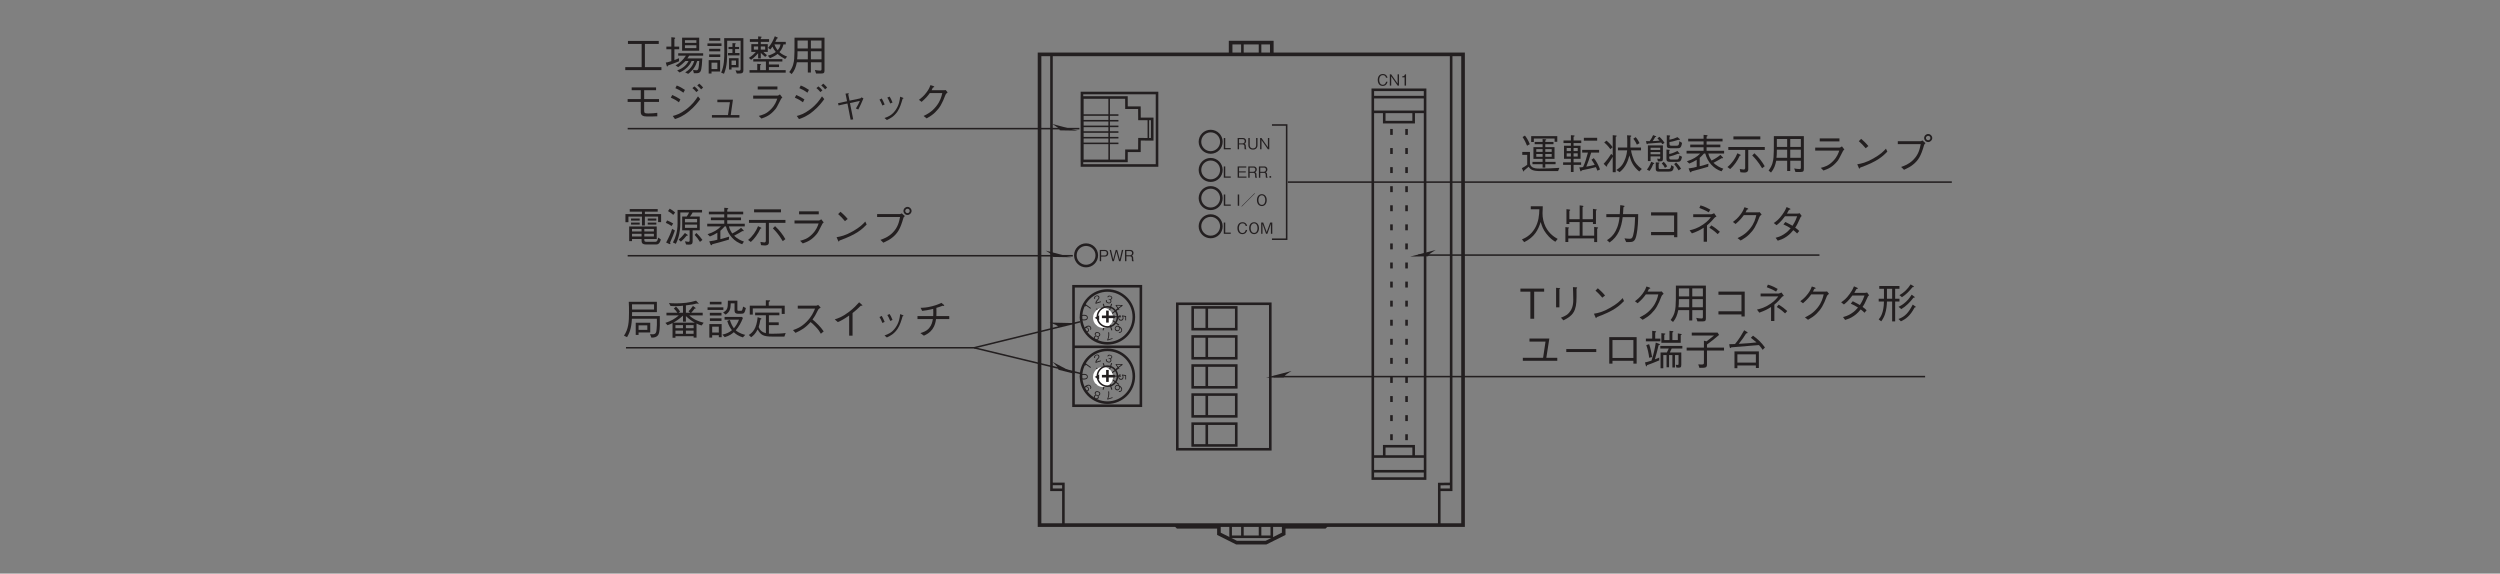 <?xml version="1.0" encoding="UTF-8"?>
<svg xmlns="http://www.w3.org/2000/svg" xmlns:xlink="http://www.w3.org/1999/xlink" width="481.89pt" height="110.56pt" viewBox="0 0 481.89 110.56" version="1.2">
<rect x="0" y="0" width="481.89" height="110.56" fill="#808080" stroke="none"/>
<defs>
<g>
<symbol overflow="visible" id="glyph0-0">
<path style="stroke:none;" d="M 0.297 0.359 L 2.688 0.359 L 2.688 -2.625 L 0.297 -2.625 Z M 1.484 -1.25 L 0.547 -2.484 L 2.438 -2.484 Z M 1.594 -1.141 L 2.531 -2.359 L 2.531 0.094 Z M 0.547 0.203 L 1.484 -1.016 L 2.438 0.203 Z M 0.453 -2.359 L 1.391 -1.141 L 0.453 0.094 Z M 0.453 -2.359 "/>
</symbol>
<symbol overflow="visible" id="glyph0-1">
<path style="stroke:none;" d="M 2.078 -0.75 L 1.797 -0.75 C 1.766 -0.641 1.656 -0.156 1.156 -0.156 C 0.641 -0.156 0.469 -0.672 0.469 -1.094 C 0.469 -1.297 0.516 -2.016 1.172 -2.016 C 1.406 -2.016 1.703 -1.922 1.781 -1.516 L 2.062 -1.516 C 2.047 -1.609 2.016 -1.75 1.906 -1.891 C 1.703 -2.203 1.328 -2.234 1.172 -2.234 C 0.5 -2.234 0.188 -1.719 0.188 -1.094 C 0.188 -0.453 0.516 0.062 1.141 0.062 C 1.703 0.062 1.969 -0.297 2.078 -0.75 Z M 2.078 -0.75 "/>
</symbol>
<symbol overflow="visible" id="glyph0-2">
<path style="stroke:none;" d="M 2.016 0 L 2.016 -2.172 L 1.75 -2.172 L 1.75 -0.391 L 0.516 -2.172 L 0.25 -2.172 L 0.25 0 L 0.516 0 L 0.516 -1.781 L 1.75 0 Z M 2.016 0 "/>
</symbol>
<symbol overflow="visible" id="glyph0-3">
<path style="stroke:none;" d="M 1.109 0 L 1.109 -2.172 L 0.906 -2.172 C 0.812 -1.812 0.562 -1.797 0.375 -1.781 L 0.375 -1.594 L 0.828 -1.594 L 0.828 0 Z M 1.109 0 "/>
</symbol>
<symbol overflow="visible" id="glyph0-4">
<path style="stroke:none;" d="M 1.562 0 L 1.562 -0.234 L 0.5 -0.234 L 0.5 -2.172 L 0.219 -2.172 L 0.219 0 Z M 1.562 0 "/>
</symbol>
<symbol overflow="visible" id="glyph0-5">
<path style="stroke:none;" d=""/>
</symbol>
<symbol overflow="visible" id="glyph0-6">
<path style="stroke:none;" d="M 1.922 0 L 1.922 -0.047 C 1.875 -0.078 1.859 -0.094 1.844 -0.172 C 1.828 -0.234 1.812 -0.328 1.812 -0.422 L 1.812 -0.578 C 1.812 -0.641 1.812 -0.781 1.75 -0.891 C 1.672 -1.016 1.609 -1.031 1.531 -1.047 C 1.594 -1.078 1.641 -1.109 1.703 -1.156 C 1.812 -1.266 1.875 -1.422 1.875 -1.594 C 1.875 -1.859 1.703 -2.172 1.266 -2.172 L 0.234 -2.172 L 0.234 0 L 0.5 0 L 0.5 -0.938 L 1.188 -0.938 C 1.375 -0.938 1.547 -0.859 1.547 -0.562 L 1.547 -0.375 C 1.547 -0.188 1.562 -0.109 1.594 0 Z M 1.594 -1.562 C 1.594 -1.328 1.438 -1.141 1.188 -1.141 L 0.5 -1.141 L 0.5 -1.953 L 1.219 -1.953 C 1.484 -1.953 1.594 -1.766 1.594 -1.562 Z M 1.594 -1.562 "/>
</symbol>
<symbol overflow="visible" id="glyph0-7">
<path style="stroke:none;" d="M 2.016 -0.781 L 2.016 -2.172 L 1.75 -2.172 L 1.75 -0.75 C 1.75 -0.609 1.703 -0.172 1.125 -0.172 C 0.688 -0.172 0.516 -0.469 0.516 -0.75 L 0.516 -2.172 L 0.25 -2.172 L 0.25 -0.781 C 0.25 -0.609 0.328 0.062 1.141 0.062 C 1.719 0.062 2.016 -0.328 2.016 -0.781 Z M 2.016 -0.781 "/>
</symbol>
<symbol overflow="visible" id="glyph0-8">
<path style="stroke:none;" d="M 1.938 0 L 1.938 -0.219 L 0.5 -0.219 L 0.5 -1.016 L 1.797 -1.016 L 1.797 -1.219 L 0.5 -1.219 L 0.5 -1.953 L 1.906 -1.953 L 1.906 -2.172 L 0.234 -2.172 L 0.234 0 Z M 1.938 0 "/>
</symbol>
<symbol overflow="visible" id="glyph0-9">
<path style="stroke:none;" d="M 0.547 0 L 0.547 -0.312 L 0.234 -0.312 L 0.234 0 Z M 0.547 0 "/>
</symbol>
<symbol overflow="visible" id="glyph0-10">
<path style="stroke:none;" d="M 0.531 0 L 0.531 -2.172 L 0.25 -2.172 L 0.25 0 Z M 0.531 0 "/>
</symbol>
<symbol overflow="visible" id="glyph0-11">
<path style="stroke:none;" d="M 2.781 -2.359 L 2.719 -2.422 L 0.203 0.094 L 0.266 0.156 Z M 2.781 -2.359 "/>
</symbol>
<symbol overflow="visible" id="glyph0-12">
<path style="stroke:none;" d="M 2.078 -1.094 C 2.078 -1.781 1.688 -2.234 1.141 -2.234 C 0.562 -2.234 0.188 -1.781 0.188 -1.094 C 0.188 -0.391 0.578 0.062 1.141 0.062 C 1.688 0.062 2.078 -0.391 2.078 -1.094 Z M 1.797 -1.094 C 1.797 -0.547 1.562 -0.172 1.141 -0.172 C 0.719 -0.172 0.469 -0.547 0.469 -1.094 C 0.469 -1.625 0.719 -2.016 1.141 -2.016 C 1.547 -2.016 1.797 -1.625 1.797 -1.094 Z M 1.797 -1.094 "/>
</symbol>
<symbol overflow="visible" id="glyph0-13">
<path style="stroke:none;" d="M 2.375 0 L 2.375 -2.172 L 1.969 -2.172 L 1.297 -0.328 L 0.625 -2.172 L 0.234 -2.172 L 0.234 0 L 0.484 0 L 0.484 -1.922 L 1.172 0 L 1.422 0 L 2.109 -1.922 L 2.109 0 Z M 2.375 0 "/>
</symbol>
<symbol overflow="visible" id="glyph0-14">
<path style="stroke:none;" d="M 1.875 -1.531 C 1.875 -1.938 1.609 -2.172 1.25 -2.172 L 0.234 -2.172 L 0.234 0 L 0.5 0 L 0.5 -0.891 L 1.25 -0.891 C 1.641 -0.891 1.875 -1.156 1.875 -1.531 Z M 1.594 -1.531 C 1.594 -1.312 1.484 -1.109 1.219 -1.109 L 0.5 -1.109 L 0.5 -1.953 L 1.219 -1.953 C 1.469 -1.953 1.594 -1.797 1.594 -1.531 Z M 1.594 -1.531 "/>
</symbol>
<symbol overflow="visible" id="glyph0-15">
<path style="stroke:none;" d="M 2.719 -2.172 L 2.453 -2.172 L 2.047 -0.328 L 1.547 -2.172 L 1.266 -2.172 L 0.781 -0.328 L 0.359 -2.172 L 0.094 -2.172 L 0.625 0 L 0.906 0 L 1.406 -1.859 L 1.906 0 L 2.188 0 Z M 2.719 -2.172 "/>
</symbol>
<symbol overflow="visible" id="glyph1-0">
<path style="stroke:none;" d="M -0.234 0.203 L -0.234 1.781 L 1.75 1.781 L 1.75 0.203 Z M 0.828 0.984 L 1.641 0.359 L 1.641 1.625 Z M 0.75 1.062 L 1.562 1.688 L -0.062 1.688 Z M -0.141 0.359 L 0.672 0.984 L -0.141 1.625 Z M 1.562 0.297 L 0.75 0.922 L -0.062 0.297 Z M 1.562 0.297 "/>
</symbol>
<symbol overflow="visible" id="glyph1-1">
<path style="stroke:none;" d="M 0.469 1.172 C 0.781 1.172 0.953 0.953 0.953 0.656 C 0.953 0.484 0.891 0.406 0.859 0.344 L 1.297 0.422 L 1.297 1.094 L 1.453 1.094 L 1.453 0.266 L 0.672 0.141 L 0.672 0.328 C 0.781 0.406 0.797 0.547 0.797 0.641 C 0.797 0.969 0.531 0.984 0.469 0.984 C 0.234 0.984 0.109 0.812 0.109 0.594 C 0.109 0.438 0.203 0.297 0.375 0.266 L 0.375 0.078 C 0.125 0.125 -0.047 0.281 -0.047 0.594 C -0.047 0.906 0.141 1.172 0.469 1.172 Z M 0.469 1.172 "/>
</symbol>
<symbol overflow="visible" id="glyph2-0">
<path style="stroke:none;" d="M -0.062 0.312 L 0.859 1.578 L 2.469 0.406 L 1.547 -0.859 Z M 1.25 0.312 L 1.547 -0.672 L 2.281 0.344 Z M 1.234 0.422 L 2.25 0.438 L 0.938 1.391 Z M 0.109 0.375 L 1.125 0.406 L 0.844 1.391 Z M 1.438 -0.688 L 1.156 0.312 L 0.125 0.266 Z M 1.438 -0.688 "/>
</symbol>
<symbol overflow="visible" id="glyph2-1">
<path style="stroke:none;" d="M 0.969 0.75 L 1.094 0.656 L 0.969 0.469 L 1.734 -0.094 L 1.641 -0.219 L 0.453 -0.234 L 0.328 -0.141 L 0.734 0.422 L 0.453 0.625 L 0.562 0.766 L 0.844 0.562 Z M 0.859 0.328 L 0.547 -0.094 L 1.422 -0.078 Z M 0.859 0.328 "/>
</symbol>
<symbol overflow="visible" id="glyph3-0">
<path style="stroke:none;" d="M 0.109 0.281 L 1.609 0.766 L 2.234 -1.125 L 0.734 -1.609 Z M 1.188 -0.484 L 0.844 -1.453 L 2.047 -1.062 Z M 1.25 -0.391 L 2.094 -0.969 L 1.594 0.578 Z M 0.297 0.25 L 1.141 -0.344 L 1.5 0.641 Z M 0.766 -1.391 L 1.109 -0.438 L 0.266 0.156 Z M 0.766 -1.391 "/>
</symbol>
<symbol overflow="visible" id="glyph3-1">
<path style="stroke:none;" d="M 1.234 -0.047 C 1.328 -0.312 1.141 -0.438 1.062 -0.484 C 1.141 -0.469 1.328 -0.469 1.406 -0.719 C 1.469 -0.922 1.344 -1.109 1.062 -1.203 C 0.859 -1.281 0.578 -1.281 0.469 -0.953 L 0.625 -0.906 C 0.641 -0.953 0.672 -1.016 0.75 -1.047 C 0.844 -1.109 0.938 -1.109 1.031 -1.078 C 1.266 -1 1.281 -0.844 1.25 -0.75 C 1.188 -0.547 0.969 -0.547 0.859 -0.578 L 0.734 -0.625 L 0.703 -0.516 L 0.859 -0.469 C 0.984 -0.422 1.156 -0.297 1.078 -0.094 C 1.031 0.078 0.859 0.156 0.625 0.078 C 0.297 -0.016 0.359 -0.281 0.375 -0.359 L 0.219 -0.406 C 0.188 -0.328 0.172 -0.219 0.203 -0.109 C 0.266 0.094 0.422 0.188 0.578 0.234 C 0.906 0.344 1.156 0.203 1.234 -0.047 Z M 1.234 -0.047 "/>
</symbol>
<symbol overflow="visible" id="glyph4-0">
<path style="stroke:none;" d="M 0.266 0.156 L 1.766 -0.328 L 1.141 -2.219 L -0.359 -1.734 Z M 0.688 -1.078 L -0.156 -1.672 L 1.047 -2.062 Z M 0.781 -1.047 L 1.125 -2 L 1.625 -0.453 Z M 0.391 0.031 L 0.734 -0.938 L 1.594 -0.359 Z M -0.203 -1.578 L 0.641 -1 L 0.297 -0.031 Z M -0.203 -1.578 "/>
</symbol>
<symbol overflow="visible" id="glyph4-1">
<path style="stroke:none;" d="M 1.094 -0.359 L 1.047 -0.516 L 0.219 -0.25 C 0.219 -0.312 0.25 -0.453 0.531 -0.766 C 0.734 -0.984 0.844 -1.125 0.766 -1.375 C 0.672 -1.688 0.344 -1.672 0.156 -1.609 C 0.094 -1.578 -0.109 -1.5 -0.188 -1.344 C -0.266 -1.172 -0.219 -1.047 -0.203 -0.953 L -0.031 -1.016 C -0.047 -1.094 -0.125 -1.375 0.203 -1.484 C 0.328 -1.516 0.531 -1.516 0.594 -1.312 C 0.656 -1.125 0.578 -1.031 0.406 -0.875 C 0.125 -0.547 -0.031 -0.359 0.047 -0.016 Z M 1.094 -0.359 "/>
</symbol>
<symbol overflow="visible" id="glyph5-0">
<path style="stroke:none;" d="M 0.312 -0.031 L 1.234 -1.297 L -0.375 -2.469 L -1.297 -1.203 Z M -0.094 -1.281 L -1.109 -1.266 L -0.375 -2.281 Z M 0.016 -1.297 L -0.281 -2.281 L 1.031 -1.328 Z M 0.328 -0.219 L 0.031 -1.188 L 1.062 -1.234 Z M -1.094 -1.156 L -0.062 -1.188 L 0.219 -0.203 Z M -1.094 -1.156 "/>
</symbol>
<symbol overflow="visible" id="glyph5-1">
<path style="stroke:none;" d="M 0.438 -0.594 L -0.734 -1.453 L -0.828 -1.344 C -0.641 -1.141 -0.75 -1 -0.812 -0.906 L -0.719 -0.828 L -0.531 -1.078 L 0.328 -0.453 Z M 0.438 -0.594 "/>
</symbol>
<symbol overflow="visible" id="glyph6-0">
<path style="stroke:none;" d="M 0.234 -0.203 L 0.234 -1.781 L -1.75 -1.781 L -1.75 -0.203 Z M -0.828 -0.984 L -1.641 -0.359 L -1.641 -1.625 Z M -0.75 -1.062 L -1.562 -1.688 L 0.062 -1.688 Z M 0.141 -0.359 L -0.672 -0.984 L 0.141 -1.625 Z M -1.562 -0.297 L -0.75 -0.922 L 0.062 -0.297 Z M -1.562 -0.297 "/>
</symbol>
<symbol overflow="visible" id="glyph6-1">
<path style="stroke:none;" d="M -0.719 -1.172 C -1.078 -1.172 -1.484 -1.062 -1.484 -0.625 C -1.484 -0.188 -1.094 -0.078 -0.719 -0.078 C -0.359 -0.078 0.047 -0.188 0.047 -0.625 C 0.047 -1.062 -0.359 -1.172 -0.719 -1.172 Z M -0.719 -0.984 C -0.391 -0.984 -0.109 -0.906 -0.109 -0.625 C -0.109 -0.344 -0.391 -0.266 -0.719 -0.266 C -1.047 -0.266 -1.344 -0.344 -1.344 -0.625 C -1.344 -0.906 -1.062 -0.984 -0.719 -0.984 Z M -0.719 -0.984 "/>
</symbol>
<symbol overflow="visible" id="glyph7-0">
<path style="stroke:none;" d="M 0.062 -0.312 L -0.859 -1.578 L -2.469 -0.406 L -1.547 0.859 Z M -1.25 -0.312 L -1.547 0.672 L -2.281 -0.344 Z M -1.234 -0.422 L -2.25 -0.438 L -0.938 -1.391 Z M -0.109 -0.375 L -1.125 -0.406 L -0.844 -1.391 Z M -1.438 0.688 L -1.156 -0.312 L -0.125 -0.266 Z M -1.438 0.688 "/>
</symbol>
<symbol overflow="visible" id="glyph7-1">
<path style="stroke:none;" d="M -1.297 -0.516 C -1.375 -0.453 -1.562 -0.281 -1.641 -0.094 C -1.672 0.031 -1.688 0.203 -1.562 0.375 C -1.375 0.641 -1.078 0.688 -0.828 0.5 C -0.578 0.328 -0.594 0.047 -0.75 -0.172 C -0.906 -0.391 -1.078 -0.391 -1.141 -0.391 C -1.016 -0.469 -0.656 -0.703 -0.438 -0.406 C -0.297 -0.219 -0.406 -0.062 -0.438 -0.047 L -0.328 0.109 C -0.125 -0.094 -0.203 -0.344 -0.312 -0.5 C -0.531 -0.812 -0.922 -0.781 -1.297 -0.516 Z M -1.344 -0.203 C -1.188 -0.312 -0.984 -0.266 -0.859 -0.109 C -0.703 0.125 -0.844 0.281 -0.953 0.359 C -1.141 0.5 -1.328 0.469 -1.453 0.297 C -1.609 0.078 -1.453 -0.109 -1.344 -0.203 Z M -1.344 -0.203 "/>
</symbol>
<symbol overflow="visible" id="glyph8-0">
<path style="stroke:none;" d="M -0.109 -0.281 L -1.609 -0.766 L -2.234 1.125 L -0.734 1.609 Z M -1.188 0.484 L -0.844 1.453 L -2.047 1.062 Z M -1.25 0.391 L -2.094 0.969 L -1.594 -0.578 Z M -0.297 -0.25 L -1.141 0.344 L -1.5 -0.641 Z M -0.766 1.391 L -1.109 0.438 L -0.266 -0.156 Z M -0.766 1.391 "/>
</symbol>
<symbol overflow="visible" id="glyph8-1">
<path style="stroke:none;" d="M -1.234 0.016 C -1.312 0.281 -1.125 0.422 -1.062 0.484 C -1.234 0.469 -1.359 0.578 -1.406 0.719 C -1.469 0.906 -1.359 1.109 -1.047 1.219 C -0.75 1.312 -0.547 1.203 -0.484 1.016 C -0.438 0.859 -0.453 0.719 -0.594 0.641 C -0.531 0.625 -0.281 0.609 -0.203 0.344 C -0.125 0.125 -0.234 -0.125 -0.578 -0.234 C -0.906 -0.344 -1.156 -0.219 -1.234 0.016 Z M -1.219 0.766 C -1.156 0.562 -0.984 0.547 -0.844 0.594 C -0.703 0.625 -0.594 0.75 -0.656 0.953 C -0.703 1.125 -0.875 1.125 -1.016 1.094 C -1.156 1.047 -1.266 0.938 -1.219 0.766 Z M -1.062 0.094 C -1.016 -0.047 -0.875 -0.172 -0.625 -0.078 C -0.375 0 -0.328 0.172 -0.375 0.312 C -0.438 0.484 -0.609 0.547 -0.812 0.484 C -1.016 0.406 -1.109 0.25 -1.062 0.094 Z M -1.062 0.094 "/>
</symbol>
<symbol overflow="visible" id="glyph9-0">
<path style="stroke:none;" d="M -0.266 -0.156 L -1.766 0.328 L -1.141 2.219 L 0.359 1.734 Z M -0.688 1.078 L 0.156 1.672 L -1.047 2.062 Z M -0.781 1.047 L -1.125 2 L -1.625 0.453 Z M -0.391 -0.031 L -0.734 0.938 L -1.594 0.359 Z M 0.203 1.578 L -0.641 1 L -0.297 0.031 Z M 0.203 1.578 "/>
</symbol>
<symbol overflow="visible" id="glyph9-1">
<path style="stroke:none;" d="M -0.688 1.594 L -0.641 1.734 L 0.359 1.406 L 0.312 1.266 L -0.5 1.531 C -0.422 1.328 -0.359 1.172 -0.312 0.844 C -0.297 0.594 -0.281 0.344 -0.328 0.109 L -0.5 0.172 C -0.422 0.641 -0.469 1.141 -0.688 1.594 Z M -0.688 1.594 "/>
</symbol>
<symbol overflow="visible" id="glyph10-0">
<path style="stroke:none;" d="M -0.312 0.031 L -1.234 1.297 L 0.375 2.469 L 1.297 1.203 Z M 0.094 1.281 L 1.109 1.266 L 0.375 2.281 Z M -0.016 1.297 L 0.281 2.281 L -1.031 1.328 Z M -0.328 0.219 L -0.031 1.188 L -1.062 1.234 Z M 1.094 1.156 L 0.062 1.188 L -0.219 0.203 Z M 1.094 1.156 "/>
</symbol>
<symbol overflow="visible" id="glyph10-1">
<path style="stroke:none;" d="M -0.312 1.234 C -0.047 1.422 0.219 1.328 0.375 1.109 C 0.5 0.922 0.484 0.781 0.453 0.656 C 0.578 0.75 0.906 1.016 0.688 1.328 C 0.547 1.516 0.391 1.453 0.344 1.438 L 0.219 1.594 C 0.5 1.719 0.703 1.562 0.812 1.422 C 1.016 1.125 0.922 0.766 0.516 0.469 C 0.312 0.312 -0.125 0.094 -0.406 0.484 C -0.594 0.75 -0.531 1.062 -0.312 1.234 Z M -0.219 1.062 C -0.391 0.938 -0.406 0.75 -0.281 0.578 C -0.125 0.359 0.094 0.422 0.219 0.516 C 0.391 0.641 0.375 0.859 0.266 1.016 C 0.219 1.094 0.125 1.141 0.016 1.156 C -0.062 1.156 -0.141 1.109 -0.219 1.062 Z M -0.219 1.062 "/>
</symbol>
<symbol overflow="visible" id="glyph11-0">
<path style="stroke:none;" d="M 0.797 0.953 L 7.172 0.953 L 7.172 -7.016 L 0.797 -7.016 Z M 3.984 -3.359 L 1.453 -6.609 L 6.516 -6.609 Z M 4.234 -3.031 L 6.766 -6.281 L 6.766 0.234 Z M 1.453 0.562 L 3.984 -2.703 L 6.516 0.562 Z M 1.188 -6.281 L 3.734 -3.031 L 1.188 0.234 Z M 1.188 -6.281 "/>
</symbol>
<symbol overflow="visible" id="glyph11-1">
<path style="stroke:none;" d="M 7.406 -0.109 C 6.859 -0.422 5.797 -1.016 5.062 -2.469 C 4.688 -3.234 4.469 -4.203 4.484 -5.047 C 4.484 -5.156 4.5 -5.75 4.516 -5.875 C 4.516 -6.156 4.531 -6.25 4.531 -6.406 L 2.219 -6.406 L 2.219 -5.828 L 3.875 -5.828 C 3.844 -4.641 3.734 -3.406 3.016 -2.156 C 2.203 -0.75 1.062 -0.25 0.516 -0.016 L 0.953 0.516 C 2.938 -0.453 3.656 -1.859 4.125 -3.375 C 4.391 -2.516 4.594 -1.938 5.203 -1.141 C 5.906 -0.219 6.562 0.203 6.953 0.438 Z M 7.406 -0.109 "/>
</symbol>
<symbol overflow="visible" id="glyph11-2">
<path style="stroke:none;" d="M 1.484 -0.203 L 6.469 -0.203 L 6.469 0.5 L 7.047 0.5 L 7.047 -2.062 C 7.094 -2.094 7.234 -2.188 7.234 -2.266 C 7.234 -2.312 7.156 -2.328 7.047 -2.344 L 6.469 -2.422 L 6.469 -0.734 L 4.234 -0.734 L 4.234 -3.359 L 6.234 -3.359 L 6.234 -2.984 L 6.812 -2.984 L 6.812 -5.562 C 6.891 -5.625 6.969 -5.672 6.969 -5.719 C 6.969 -5.797 6.859 -5.812 6.797 -5.812 L 6.234 -5.906 L 6.234 -3.906 L 4.234 -3.906 L 4.234 -6.234 C 4.344 -6.297 4.406 -6.344 4.406 -6.391 C 4.406 -6.469 4.297 -6.484 4.234 -6.5 L 3.672 -6.578 L 3.672 -3.906 L 1.688 -3.906 L 1.688 -5.516 C 1.75 -5.547 1.859 -5.609 1.859 -5.672 C 1.859 -5.75 1.734 -5.766 1.641 -5.781 L 1.125 -5.844 L 1.125 -2.984 L 1.688 -2.984 L 1.688 -3.359 L 3.672 -3.359 L 3.672 -0.734 L 1.484 -0.734 L 1.484 -2.125 C 1.531 -2.141 1.625 -2.172 1.625 -2.234 C 1.625 -2.312 1.484 -2.328 1.422 -2.328 L 0.922 -2.391 L 0.922 0.484 L 1.484 0.484 Z M 1.484 -0.203 "/>
</symbol>
<symbol overflow="visible" id="glyph11-3">
<path style="stroke:none;" d="M 1.469 0.578 C 3.141 -0.578 3.75 -2.266 4 -4.312 L 6.391 -4.312 C 6.359 -3.391 6.312 -2.484 6.172 -1.562 C 5.953 -0.328 5.812 -0.141 5.344 -0.141 C 5.031 -0.141 4.609 -0.188 4.344 -0.219 L 4.672 0.5 L 5.203 0.5 C 5.969 0.5 6.344 0.406 6.609 -0.656 C 6.969 -2.172 6.984 -3.906 6.984 -4.891 L 4.062 -4.891 C 4.094 -5.422 4.094 -5.469 4.141 -6.203 C 4.297 -6.297 4.359 -6.344 4.359 -6.422 C 4.359 -6.484 4.219 -6.516 4.188 -6.516 L 3.531 -6.625 C 3.484 -5.516 3.469 -5.141 3.438 -4.891 L 0.844 -4.891 L 0.844 -4.312 L 3.391 -4.312 C 3.078 -1.203 1.562 -0.25 0.969 0.125 Z M 1.469 0.578 "/>
</symbol>
<symbol overflow="visible" id="glyph11-4">
<path style="stroke:none;" d="M 5.938 -0.828 L 5.938 -0.438 L 6.562 -0.438 L 6.562 -5.234 L 1.5 -5.234 L 1.5 -4.625 L 5.938 -4.625 L 5.938 -1.438 L 1.5 -1.438 L 1.5 -0.828 Z M 5.938 -0.828 "/>
</symbol>
<symbol overflow="visible" id="glyph11-5">
<path style="stroke:none;" d="M 3.672 0.438 L 4.312 0.438 L 4.312 -2.719 C 5 -3.281 5.422 -3.781 5.766 -4.188 C 5.859 -4.297 5.891 -4.297 6.141 -4.406 L 5.688 -5.062 C 5.625 -5.031 5.25 -4.859 5.141 -4.859 L 1.656 -4.859 L 1.656 -4.312 L 5.062 -4.312 C 4.828 -4 4.484 -3.516 3.578 -2.891 C 2.484 -2.141 1.688 -1.938 0.953 -1.766 L 1.406 -1.172 C 2.562 -1.594 3.031 -1.844 3.672 -2.266 Z M 2.844 -6.078 C 3.344 -5.891 3.969 -5.641 4.641 -5.234 L 4.953 -5.75 C 4.609 -5.953 3.906 -6.344 3.062 -6.578 Z M 4.766 -2.266 C 5.609 -1.75 6.047 -1.344 6.375 -1.031 L 6.797 -1.484 C 6.438 -1.828 5.734 -2.375 5.141 -2.719 Z M 4.766 -2.266 "/>
</symbol>
<symbol overflow="visible" id="glyph11-6">
<path style="stroke:none;" d="M 3.781 -5.234 C 3.891 -5.422 3.969 -5.594 4.047 -5.766 C 4.203 -5.781 4.297 -5.797 4.297 -5.875 C 4.297 -5.891 4.297 -5.969 4.141 -6.031 L 3.562 -6.219 C 3.453 -5.906 3.312 -5.5 2.828 -4.844 C 2.266 -4.078 1.781 -3.719 1.344 -3.375 L 1.859 -2.984 C 2.719 -3.734 3.094 -4.203 3.438 -4.688 L 5.844 -4.688 C 5.688 -4 5.484 -3.156 4.656 -2.109 C 3.781 -1.031 2.938 -0.609 2.234 -0.266 L 2.828 0.203 C 3.5 -0.188 3.906 -0.438 4.453 -0.953 C 5.375 -1.859 5.797 -2.609 6.453 -4.328 C 6.516 -4.484 6.562 -4.562 6.875 -4.812 L 6.5 -5.266 C 6.375 -5.234 6.328 -5.234 6.203 -5.234 Z M 3.781 -5.234 "/>
</symbol>
<symbol overflow="visible" id="glyph11-7">
<path style="stroke:none;" d="M 6.25 -5.062 C 6.109 -5.016 5.859 -4.984 5.734 -4.984 L 3.781 -4.984 C 4.047 -5.438 4.078 -5.484 4.188 -5.719 C 4.266 -5.734 4.469 -5.766 4.469 -5.844 C 4.469 -5.875 4.438 -5.938 4.328 -5.984 L 3.719 -6.25 C 3.609 -5.969 3.422 -5.516 2.891 -4.781 C 2.219 -3.844 1.75 -3.516 1.25 -3.172 L 1.781 -2.75 C 2.141 -3.031 2.656 -3.438 3.406 -4.469 L 5.75 -4.469 C 5.609 -4.062 5.406 -3.484 4.859 -2.641 C 4.625 -2.766 4.234 -3.016 3.484 -3.375 L 3.109 -2.906 C 3.75 -2.609 4.078 -2.438 4.5 -2.156 C 4.203 -1.812 3.844 -1.406 3.172 -0.984 C 2.516 -0.562 2.016 -0.438 1.609 -0.328 L 2.016 0.234 C 2.5 0.078 3.047 -0.078 3.75 -0.578 C 4.391 -1.031 4.734 -1.453 5.016 -1.797 C 5.234 -1.641 5.406 -1.5 5.75 -1.156 L 6.156 -1.641 C 5.906 -1.891 5.656 -2.094 5.375 -2.281 C 5.719 -2.781 5.828 -3 6.422 -4.312 C 6.469 -4.375 6.484 -4.406 6.625 -4.531 Z M 6.25 -5.062 "/>
</symbol>
<symbol overflow="visible" id="glyph11-8">
<path style="stroke:none;" d="M 4.797 -5.219 L 4.797 -5.812 L 0.219 -5.812 L 0.219 -5.219 L 2.141 -5.219 L 2.141 0 L 2.875 0 L 2.875 -5.219 Z M 4.797 -5.219 "/>
</symbol>
<symbol overflow="visible" id="glyph11-9">
<path style="stroke:none;" d="M 2.078 -5.969 L 2.078 -2.203 L 2.719 -2.203 L 2.719 -5.672 C 2.859 -5.781 2.859 -5.797 2.859 -5.828 C 2.859 -5.891 2.766 -5.906 2.703 -5.906 Z M 3.484 0.312 C 4.25 -0.078 5.297 -0.609 5.703 -1.781 C 6.031 -2.703 6.031 -3.484 6.016 -5.766 C 6.125 -5.922 6.141 -5.938 6.141 -5.969 C 6.141 -6.047 6.016 -6.062 5.969 -6.062 L 5.328 -6.094 C 5.359 -5.469 5.359 -5.422 5.359 -5.172 C 5.375 -4.969 5.391 -3.891 5.391 -3.656 C 5.391 -2.406 5.062 -1.719 4.594 -1.172 C 4.281 -0.797 3.922 -0.562 3.016 -0.203 Z M 3.484 0.312 "/>
</symbol>
<symbol overflow="visible" id="glyph11-10">
<path style="stroke:none;" d="M 3.547 -4.484 C 3.078 -5.062 2.406 -5.672 2.156 -5.875 L 1.703 -5.422 C 2.172 -5 2.625 -4.562 3.016 -4.062 Z M 6.938 -3.984 C 6.484 -3.484 5.922 -2.891 4.531 -2.109 C 3.062 -1.266 2.203 -1.109 1.406 -0.969 L 1.688 -0.312 C 1.734 -0.219 1.766 -0.125 1.828 -0.125 C 1.875 -0.125 1.969 -0.312 1.969 -0.328 C 5.344 -1.531 6.312 -2.516 7.203 -3.406 Z M 6.938 -3.984 "/>
</symbol>
<symbol overflow="visible" id="glyph11-11">
<path style="stroke:none;" d="M 7.047 -0.062 L 7.047 -6.391 L 1.266 -6.391 C 1.266 -3.828 1.266 -3.094 1.203 -2.344 C 1.141 -1.641 1.016 -0.75 0.25 0.234 L 0.719 0.625 C 1.328 -0.125 1.531 -0.766 1.719 -1.656 L 3.828 -1.656 L 3.828 0.328 L 4.422 0.328 L 4.422 -1.656 L 6.469 -1.656 L 6.469 -0.344 C 6.469 -0.188 6.453 -0.047 6.203 -0.047 C 5.906 -0.047 5.391 -0.125 5.188 -0.172 L 5.422 0.516 L 6.406 0.516 C 6.938 0.516 7.047 0.359 7.047 -0.062 Z M 6.469 -4.312 L 4.422 -4.312 L 4.422 -5.844 L 6.469 -5.844 Z M 6.469 -2.219 L 4.422 -2.219 L 4.422 -3.781 L 6.469 -3.781 Z M 3.828 -4.312 L 1.844 -4.312 L 1.844 -5.844 L 3.828 -5.844 Z M 3.828 -2.219 L 1.766 -2.219 C 1.828 -2.625 1.844 -2.969 1.844 -3.781 L 3.828 -3.781 Z M 3.828 -2.219 "/>
</symbol>
<symbol overflow="visible" id="glyph11-12">
<path style="stroke:none;" d="M 4.516 -3.312 L 4.516 -3.859 L 3.688 -3.859 L 3.688 -5.766 L 4.516 -5.766 L 4.516 -6.312 L 0.625 -6.312 L 0.625 -5.766 L 1.531 -5.766 L 1.531 -3.859 L 0.516 -3.859 L 0.516 -3.312 L 1.531 -3.312 C 1.484 -1.094 0.844 -0.25 0.516 0.125 L 1 0.5 C 1.312 0.094 1.547 -0.359 1.719 -0.844 C 2.016 -1.734 2.094 -2.688 2.109 -3.312 L 3.109 -3.312 L 3.109 0.516 L 3.688 0.516 L 3.688 -3.312 Z M 3.109 -3.859 L 2.109 -3.859 L 2.109 -5.766 L 3.109 -5.766 Z M 7.297 -6.188 C 7.297 -6.219 7.266 -6.266 7.234 -6.281 L 6.672 -6.625 C 6.109 -5.75 5.453 -5.078 4.516 -4.547 L 5 -4.156 C 5.781 -4.656 6.438 -5.344 7.031 -6.078 C 7.156 -6.094 7.297 -6.094 7.297 -6.188 Z M 7.469 -4.141 C 7.469 -4.188 7.422 -4.219 7.375 -4.266 L 6.875 -4.641 C 6.719 -4.422 6.422 -3.875 5.812 -3.312 C 5.203 -2.719 4.625 -2.438 4.344 -2.297 L 4.875 -1.859 C 5.812 -2.422 6.562 -3.203 7.219 -4.062 C 7.266 -4.062 7.469 -4.031 7.469 -4.141 Z M 7.672 -2.281 C 7.672 -2.312 7.594 -2.375 7.578 -2.375 L 7.078 -2.734 C 6.281 -1.172 5.609 -0.422 4.328 0.047 L 4.797 0.5 C 5.703 0.078 6.578 -0.531 7.438 -2.172 C 7.578 -2.188 7.672 -2.219 7.672 -2.281 Z M 7.672 -2.281 "/>
</symbol>
<symbol overflow="visible" id="glyph11-13">
<path style="stroke:none;" d="M 4.594 -1.438 L 0.688 -1.438 L 0.688 -0.859 L 7.328 -0.859 L 7.328 -1.438 L 5.219 -1.438 L 5.797 -5.156 L 1.969 -5.156 L 1.969 -4.562 L 5.062 -4.562 Z M 4.594 -1.438 "/>
</symbol>
<symbol overflow="visible" id="glyph11-14">
<path style="stroke:none;" d="M 6.875 -2.547 L 6.875 -3.125 L 1.094 -3.125 L 1.094 -2.547 Z M 6.875 -2.547 "/>
</symbol>
<symbol overflow="visible" id="glyph11-15">
<path style="stroke:none;" d="M 6.062 -0.859 L 6.062 -0.312 L 6.688 -0.312 L 6.688 -5.422 L 1.406 -5.422 L 1.406 -0.312 L 2.031 -0.312 L 2.031 -0.859 Z M 6.062 -1.406 L 2.031 -1.406 L 2.031 -4.859 L 6.062 -4.859 Z M 6.062 -1.406 "/>
</symbol>
<symbol overflow="visible" id="glyph11-16">
<path style="stroke:none;" d="M 7.406 -5.938 C 7.406 -6 7.328 -6.031 7.281 -6.031 L 6.656 -6.141 L 6.656 -4.859 L 5.609 -4.859 L 5.609 -6.312 C 5.656 -6.328 5.797 -6.406 5.797 -6.484 C 5.797 -6.547 5.719 -6.562 5.672 -6.578 L 5.047 -6.641 L 5.047 -4.859 L 4.047 -4.859 L 4.047 -5.875 C 4.156 -5.922 4.25 -5.969 4.25 -6.047 C 4.25 -6.094 4.219 -6.125 4.109 -6.125 L 3.484 -6.188 L 3.484 -4.328 L 7.219 -4.328 L 7.219 -5.797 C 7.312 -5.828 7.406 -5.875 7.406 -5.938 Z M 3.297 -4.609 L 3.297 -5.141 L 2.297 -5.141 L 2.297 -6.297 C 2.422 -6.359 2.484 -6.406 2.484 -6.469 C 2.484 -6.531 2.406 -6.547 2.344 -6.562 L 1.719 -6.641 L 1.719 -5.141 L 0.5 -5.141 L 0.5 -4.609 Z M 7.531 -3.219 L 7.531 -3.719 L 3.281 -3.719 L 3.281 -3.219 L 4.906 -3.219 C 4.828 -3.062 4.734 -2.859 4.547 -2.469 L 3.328 -2.469 L 3.328 0.578 L 3.859 0.578 L 3.859 -1.969 L 4.484 -1.969 L 4.484 0.391 L 4.969 0.391 L 4.969 -1.969 L 5.609 -1.969 L 5.609 0.422 L 6.109 0.422 L 6.109 -1.969 L 6.797 -1.969 L 6.797 -0.344 C 6.797 -0.125 6.797 -0.062 6.594 -0.062 C 6.484 -0.062 6.359 -0.078 6.25 -0.094 L 6.391 0.453 C 7.172 0.484 7.328 0.484 7.328 -0.109 L 7.328 -2.469 L 5.125 -2.469 C 5.266 -2.734 5.344 -2.906 5.469 -3.219 Z M 1.703 -1.578 C 1.562 -2.422 1.406 -3.266 1.125 -4.062 L 0.578 -3.875 C 0.875 -3.062 1.016 -2.359 1.141 -1.438 Z M 3.203 -4.016 C 3.203 -4.078 3.141 -4.094 3.062 -4.125 L 2.406 -4.375 C 2.266 -3.453 2.094 -2.422 1.578 -0.891 C 0.859 -0.656 0.656 -0.609 0.328 -0.547 L 0.5 0.094 C 0.531 0.219 0.547 0.219 0.578 0.219 C 0.688 0.219 0.703 0.047 0.719 -0.016 C 1.328 -0.234 1.906 -0.438 3.078 -0.938 L 3.078 -1.484 C 2.766 -1.344 2.594 -1.266 2.234 -1.141 C 2.484 -1.984 2.719 -2.844 2.953 -3.859 C 3.125 -3.906 3.203 -3.938 3.203 -4.016 Z M 3.203 -4.016 "/>
</symbol>
<symbol overflow="visible" id="glyph11-17">
<path style="stroke:none;" d="M 1.375 -5.734 L 5.672 -5.734 C 5.156 -5.328 4.797 -5.031 4.234 -4.609 L 3.719 -4.734 L 3.719 -3.406 L 0.391 -3.406 L 0.391 -2.844 L 3.719 -2.844 L 3.719 -0.516 C 3.719 -0.312 3.719 -0.141 3.328 -0.141 C 3.312 -0.141 2.672 -0.172 2.625 -0.172 L 2.859 0.5 C 4.016 0.5 4.312 0.5 4.312 -0.172 L 4.312 -2.844 L 7.594 -2.844 L 7.594 -3.406 L 4.312 -3.406 L 4.312 -4 C 5.062 -4.547 5.734 -5.062 6.641 -5.844 L 6.359 -6.297 L 1.375 -6.297 Z M 1.375 -5.734 "/>
</symbol>
<symbol overflow="visible" id="glyph11-18">
<path style="stroke:none;" d="M 7.516 -3.438 C 6.812 -4.406 6.109 -5.062 5.219 -5.703 L 4.797 -5.297 C 5.328 -4.875 5.547 -4.703 5.891 -4.406 C 5.172 -4.312 4.328 -4.234 2.469 -4.125 C 3.156 -4.984 3.562 -5.594 3.891 -6.141 C 4.016 -6.141 4.172 -6.156 4.172 -6.266 C 4.172 -6.312 4.125 -6.375 4.078 -6.406 L 3.516 -6.75 C 3.062 -5.938 2.562 -5.078 1.75 -4.094 C 1.375 -4.078 0.859 -4.047 0.625 -4.062 L 0.719 -3.516 C 0.734 -3.453 0.766 -3.312 0.859 -3.312 C 0.922 -3.312 0.969 -3.391 1.016 -3.453 C 2.828 -3.594 4.562 -3.734 6.359 -3.891 C 6.719 -3.484 6.891 -3.25 7.078 -2.969 Z M 6.344 0.531 L 6.344 -2.672 L 1.641 -2.672 L 1.641 0.562 L 2.203 0.562 L 2.203 0.047 L 5.766 0.047 L 5.766 0.531 Z M 5.766 -0.516 L 2.203 -0.516 L 2.203 -2.109 L 5.766 -2.109 Z M 5.766 -0.516 "/>
</symbol>
<symbol overflow="visible" id="glyph11-19">
<path style="stroke:none;" d="M 5.016 -5.562 C 5.141 -5.594 5.203 -5.625 5.203 -5.703 C 5.203 -5.781 5.125 -5.781 5.016 -5.797 L 4.5 -5.844 L 4.5 -5.281 L 2.969 -5.281 L 2.969 -4.844 L 4.5 -4.844 L 4.5 -4.281 L 2.734 -4.281 L 2.734 -2.016 L 4.5 -2.016 L 4.5 -1.438 L 2.547 -1.438 L 2.547 -0.984 L 4.5 -0.984 L 4.5 -0.328 L 5.016 -0.328 L 5.016 -0.984 L 7 -0.984 L 7 -1.438 L 5.016 -1.438 L 5.016 -2.016 L 6.797 -2.016 L 6.797 -4.281 L 5.016 -4.281 L 5.016 -4.844 L 6.594 -4.844 L 6.594 -5.281 L 5.016 -5.281 Z M 6.25 -3.359 L 5.016 -3.359 L 5.016 -3.891 L 6.25 -3.891 Z M 6.25 -2.406 L 5.016 -2.406 L 5.016 -2.953 L 6.25 -2.953 Z M 3.281 -2.406 L 3.281 -2.953 L 4.5 -2.953 L 4.5 -2.406 Z M 3.281 -3.359 L 3.281 -3.891 L 4.5 -3.891 L 4.5 -3.359 Z M 2.812 -5.938 L 6.812 -5.938 L 6.812 -5.297 L 7.328 -5.297 L 7.328 -6.391 L 2.297 -6.391 L 2.297 -5.266 L 2.812 -5.266 Z M 0.641 -6.219 C 1.047 -5.609 1.297 -5.062 1.5 -4.547 L 2.031 -4.844 C 1.703 -5.672 1.375 -6.141 1.094 -6.5 Z M 7.734 -0.281 C 7.047 -0.234 6.516 -0.203 5.938 -0.188 C 5.859 -0.188 4.312 -0.141 3.906 -0.141 C 3.422 -0.141 2.766 -0.156 2.375 -0.516 C 2.156 -0.734 2.062 -0.984 2.062 -1.156 L 2.062 -3.344 L 0.578 -3.344 L 0.578 -2.781 L 1.531 -2.781 L 1.531 -0.875 C 1.281 -0.656 0.875 -0.422 0.5 -0.219 L 0.75 0.312 C 0.766 0.344 0.812 0.422 0.859 0.422 C 0.938 0.422 0.922 0.297 0.922 0.25 C 1.391 -0.125 1.609 -0.312 1.812 -0.5 C 2.203 0.094 2.609 0.344 4.156 0.344 L 7.484 0.344 Z M 7.734 -0.281 "/>
</symbol>
<symbol overflow="visible" id="glyph11-20">
<path style="stroke:none;" d="M 1.984 -5.562 L 0.562 -5.562 L 0.562 -5.062 L 1.984 -5.062 L 1.984 -4.547 L 0.656 -4.547 L 0.656 -2.031 L 1.984 -2.031 L 1.984 -1.344 L 0.484 -1.344 L 0.484 -0.859 L 1.984 -0.859 L 1.984 0.516 L 2.5 0.516 L 2.5 -0.859 L 3.953 -0.859 L 3.953 -1.344 L 2.5 -1.344 L 2.5 -2.031 L 3.844 -2.031 L 3.844 -4.547 L 2.5 -4.547 L 2.5 -5.062 L 3.984 -5.062 L 3.984 -5.562 L 2.5 -5.562 L 2.5 -6.281 C 2.625 -6.328 2.703 -6.359 2.703 -6.438 C 2.703 -6.516 2.609 -6.516 2.562 -6.531 L 1.984 -6.578 Z M 1.172 -3.516 L 1.172 -4.109 L 1.984 -4.109 L 1.984 -3.516 Z M 3.297 -3.516 L 2.5 -3.516 L 2.5 -4.109 L 3.297 -4.109 Z M 1.172 -2.469 L 1.172 -3.078 L 1.984 -3.078 L 1.984 -2.469 Z M 3.297 -2.469 L 2.5 -2.469 L 2.5 -3.078 L 3.297 -3.078 Z M 7.047 -5.516 L 7.047 -6.078 L 4.484 -6.078 L 4.484 -5.516 Z M 7.594 0.031 C 7.344 -0.719 6.859 -1.641 6.391 -2.156 L 5.953 -1.844 C 6.188 -1.531 6.406 -1.172 6.578 -0.859 C 6.078 -0.703 5.297 -0.578 4.953 -0.516 C 5.234 -1.172 5.656 -2.359 5.891 -3.219 L 7.422 -3.219 L 7.422 -3.75 L 4.156 -3.75 L 4.156 -3.219 L 5.266 -3.219 C 4.938 -2.031 4.719 -1.234 4.328 -0.438 C 4.016 -0.375 3.906 -0.375 3.609 -0.375 L 3.797 0.297 C 3.812 0.328 3.844 0.391 3.891 0.391 C 3.922 0.391 4.016 0.375 4.094 0.188 C 5.078 0 6.406 -0.297 6.812 -0.422 C 6.922 -0.172 7.016 0.062 7.094 0.266 Z M 7.594 0.031 "/>
</symbol>
<symbol overflow="visible" id="glyph11-21">
<path style="stroke:none;" d="M 7.25 -5.047 C 7.078 -5.375 6.875 -5.812 6.5 -6.203 L 6.047 -5.891 C 6.438 -5.406 6.625 -4.984 6.734 -4.75 Z M 7.688 -0.062 C 6.844 -0.672 6.406 -1.281 6.172 -1.75 C 6 -2.125 5.688 -3.031 5.609 -3.656 L 7.531 -3.656 L 7.531 -4.203 L 5.484 -4.203 L 5.484 -6.25 C 5.547 -6.281 5.656 -6.344 5.656 -6.422 C 5.656 -6.5 5.578 -6.516 5.531 -6.516 L 4.844 -6.562 C 4.875 -5.938 4.891 -5.828 4.875 -4.203 L 3.078 -4.203 L 3.078 -3.656 L 4.859 -3.656 C 4.781 -2.734 4.453 -1.656 3.922 -0.891 C 3.625 -0.469 3.219 -0.141 2.781 0.125 L 3.406 0.547 C 4.672 -0.453 5.047 -1.766 5.297 -2.672 C 5.609 -1.453 6.047 -0.531 7.188 0.422 Z M 2.047 -4.266 C 1.781 -4.719 1.328 -5.156 0.859 -5.531 L 0.438 -5.156 C 0.734 -4.938 1.172 -4.531 1.625 -3.875 Z M 2.844 -6.438 C 2.844 -6.5 2.75 -6.516 2.719 -6.516 L 2.078 -6.578 L 2.078 -2.672 L 1.781 -2.984 C 1.219 -2.094 0.953 -1.734 0.328 -1.062 L 0.781 -0.609 C 0.828 -0.578 0.875 -0.531 0.922 -0.531 C 1.016 -0.531 1.016 -0.641 1 -0.812 C 1.188 -1.047 1.672 -1.672 2.078 -2.422 L 2.078 0.562 L 2.656 0.562 L 2.656 -6.266 C 2.719 -6.297 2.844 -6.344 2.844 -6.438 Z M 2.844 -6.438 "/>
</symbol>
<symbol overflow="visible" id="glyph11-22">
<path style="stroke:none;" d="M 3.266 -3.734 L 1.406 -3.734 L 1.406 -4.156 L 3.266 -4.156 Z M 3.781 -2.109 L 3.781 -4.609 L 0.891 -4.609 L 0.891 -1.594 L 1.406 -1.594 L 1.406 -2.484 L 3.266 -2.484 L 3.266 -2.203 C 3.266 -2.078 3.25 -2.016 3.078 -2.016 C 2.969 -2.016 2.828 -2.031 2.672 -2.062 L 2.828 -1.531 L 3.219 -1.531 C 3.719 -1.531 3.781 -1.641 3.781 -2.109 Z M 3.266 -2.906 L 1.406 -2.906 L 1.406 -3.328 L 3.266 -3.328 Z M 4.094 -5.094 C 3.953 -5.312 3.734 -5.688 3.109 -6.266 L 2.719 -5.969 C 2.891 -5.812 2.969 -5.734 3.141 -5.531 C 2.656 -5.469 1.938 -5.438 1.797 -5.438 C 1.906 -5.578 2.078 -5.797 2.297 -6.219 C 2.422 -6.219 2.5 -6.234 2.5 -6.297 C 2.5 -6.344 2.406 -6.391 2.359 -6.406 L 1.891 -6.594 C 1.766 -6.312 1.625 -5.969 1.219 -5.422 C 1.141 -5.422 0.703 -5.438 0.516 -5.438 L 0.625 -5 C 0.641 -4.938 0.672 -4.844 0.734 -4.844 C 0.781 -4.844 0.812 -4.875 0.875 -4.953 C 1.344 -4.984 2.234 -5.047 3.453 -5.156 C 3.516 -5.062 3.531 -5.031 3.672 -4.844 Z M 7.469 -5.094 L 6.953 -5.422 C 6.906 -4.609 6.734 -4.547 6.391 -4.547 L 5.438 -4.547 C 5.141 -4.547 5.047 -4.641 5.047 -4.938 L 5.047 -5.25 C 5.438 -5.312 5.953 -5.422 6.719 -5.672 C 6.906 -5.656 7.062 -5.656 7.062 -5.75 C 7.062 -5.797 7.031 -5.828 6.953 -5.891 L 6.594 -6.203 C 6.062 -5.953 5.641 -5.812 5.047 -5.703 L 5.047 -6.266 C 5.094 -6.297 5.188 -6.359 5.188 -6.422 C 5.188 -6.516 5.031 -6.531 5 -6.531 L 4.531 -6.562 L 4.531 -4.797 C 4.531 -4.297 4.547 -4.062 5.188 -4.062 L 6.5 -4.062 C 7.031 -4.062 7.312 -4.062 7.469 -5.094 Z M 7.469 -2.406 L 6.969 -2.688 C 6.859 -1.891 6.688 -1.891 6.391 -1.891 L 5.422 -1.891 C 5.219 -1.891 5 -1.891 5 -2.234 L 5 -2.453 C 5.578 -2.594 6.047 -2.734 6.688 -3 C 6.766 -2.984 6.875 -2.953 6.922 -2.953 C 6.938 -2.953 6.984 -2.969 6.984 -3.016 C 6.984 -3.047 6.953 -3.094 6.938 -3.109 L 6.578 -3.547 C 5.844 -3.156 5.422 -3.031 5 -2.953 L 5 -3.531 C 5.047 -3.562 5.109 -3.609 5.109 -3.672 C 5.109 -3.75 5 -3.766 4.938 -3.766 L 4.469 -3.812 L 4.469 -2.094 C 4.469 -1.703 4.5 -1.438 5.156 -1.438 L 6.578 -1.438 C 7.031 -1.438 7.297 -1.516 7.469 -2.406 Z M 7.281 -0.109 C 6.938 -0.688 6.672 -0.984 6.328 -1.328 L 5.953 -1 C 6.344 -0.562 6.547 -0.234 6.797 0.203 Z M 4.609 -0.578 C 4.438 -0.922 4.25 -1.141 3.938 -1.453 L 3.562 -1.141 C 3.875 -0.828 4.016 -0.594 4.172 -0.281 Z M 5.891 -0.484 L 5.391 -0.812 C 5.312 -0.078 5.094 -0.047 4.828 -0.047 L 3.297 -0.047 C 3.109 -0.047 2.969 -0.047 2.969 -0.359 L 2.969 -1.062 C 3.109 -1.156 3.125 -1.172 3.125 -1.219 C 3.125 -1.297 3.016 -1.312 2.969 -1.312 L 2.406 -1.344 L 2.406 -0.047 C 2.406 0.297 2.609 0.438 2.906 0.438 L 4.891 0.438 C 5.547 0.438 5.781 0.297 5.891 -0.484 Z M 2.109 -1.141 C 2.109 -1.219 2.016 -1.25 1.953 -1.266 L 1.531 -1.453 C 1.297 -0.844 1.047 -0.391 0.703 0.062 L 1.203 0.312 C 1.562 -0.172 1.75 -0.547 1.922 -1.016 C 2.062 -1.062 2.109 -1.078 2.109 -1.141 Z M 2.109 -1.141 "/>
</symbol>
<symbol overflow="visible" id="glyph11-23">
<path style="stroke:none;" d="M 2.328 -0.484 C 1.938 -0.359 1.594 -0.281 0.766 -0.172 L 1.016 0.453 C 1.047 0.516 1.094 0.578 1.172 0.578 C 1.266 0.578 1.297 0.516 1.344 0.391 C 2.422 0.109 3.5 -0.172 4.547 -0.5 L 4.594 -1.078 C 4.141 -0.922 3.734 -0.812 2.906 -0.594 L 2.906 -2.203 C 3.25 -2.516 3.453 -2.734 3.734 -3.047 L 3.984 -3.047 C 4.422 -1.375 5.594 -0.109 7.109 0.391 L 7.453 -0.125 C 6.812 -0.328 6.125 -0.703 5.562 -1.25 C 5.75 -1.344 5.969 -1.469 6.422 -1.719 C 6.672 -1.859 6.969 -2.016 7.172 -2.156 C 7.25 -2.141 7.281 -2.125 7.312 -2.125 C 7.359 -2.125 7.406 -2.141 7.406 -2.203 C 7.406 -2.25 7.375 -2.281 7.344 -2.328 L 6.906 -2.781 C 6.328 -2.312 5.797 -1.984 5.188 -1.688 C 5.016 -1.938 4.703 -2.453 4.562 -3.047 L 7.609 -3.047 L 7.609 -3.562 L 4.234 -3.562 L 4.234 -4.25 L 6.891 -4.25 L 6.891 -4.766 L 4.234 -4.766 L 4.234 -5.375 L 7.312 -5.375 L 7.312 -5.891 L 4.234 -5.891 L 4.234 -6.297 C 4.312 -6.328 4.438 -6.406 4.438 -6.469 C 4.438 -6.531 4.312 -6.578 4.234 -6.594 L 3.656 -6.641 L 3.656 -5.891 L 0.688 -5.891 L 0.688 -5.375 L 3.656 -5.375 L 3.656 -4.766 L 1.078 -4.766 L 1.078 -4.25 L 3.656 -4.25 L 3.656 -3.562 L 0.375 -3.562 L 0.375 -3.047 L 3.016 -3.047 C 2.359 -2.375 1.609 -1.922 0.438 -1.547 L 0.891 -1.109 C 1.438 -1.328 1.812 -1.5 2.328 -1.828 Z M 2.328 -0.484 "/>
</symbol>
<symbol overflow="visible" id="glyph11-24">
<path style="stroke:none;" d="M 6.625 -5.766 L 6.625 -6.344 L 1.438 -6.344 L 1.438 -5.766 Z M 4.297 -3.734 L 7.484 -3.734 L 7.484 -4.297 L 0.453 -4.297 L 0.453 -3.734 L 3.703 -3.734 L 3.703 -0.281 C 3.703 -0.109 3.625 0.047 3.406 0.047 C 3.328 0.047 3.109 0.016 2.656 -0.062 L 2.781 0.562 C 2.938 0.578 3.281 0.625 3.531 0.625 C 3.688 0.625 4.297 0.625 4.297 0.031 Z M 5.062 -2.672 C 5.562 -2.172 6.156 -1.547 6.969 -0.203 L 7.469 -0.594 C 7.031 -1.359 6.406 -2.25 5.484 -3.094 Z M 0.812 -0.047 C 1.484 -0.625 2.266 -1.703 2.641 -2.594 C 2.734 -2.625 2.844 -2.656 2.844 -2.734 C 2.844 -2.781 2.797 -2.812 2.75 -2.828 L 2.203 -3.094 C 1.812 -2.109 1.172 -1.156 0.281 -0.438 Z M 0.812 -0.047 "/>
</symbol>
<symbol overflow="visible" id="glyph11-25">
<path style="stroke:none;" d="M 5.938 -5.953 L 2.141 -5.953 L 2.141 -5.375 L 5.938 -5.375 Z M 5.906 -3.609 C 5.734 -3.094 5.484 -2.375 4.703 -1.578 C 3.812 -0.656 3.062 -0.469 2.344 -0.281 L 2.859 0.234 C 3.734 -0.078 4.547 -0.375 5.547 -1.578 C 5.781 -1.875 5.875 -2.047 6.625 -3.531 C 6.672 -3.625 6.703 -3.656 6.891 -3.812 L 6.422 -4.422 C 6.25 -4.281 6.047 -4.188 5.969 -4.188 L 1.266 -4.188 L 1.266 -3.609 Z M 5.906 -3.609 "/>
</symbol>
<symbol overflow="visible" id="glyph11-26">
<path style="stroke:none;" d="M 5.672 -4.859 C 5.469 -3.891 5.266 -2.859 4.234 -1.828 C 3.391 -0.984 2.547 -0.688 1.891 -0.453 L 2.453 0.094 C 3.344 -0.312 3.719 -0.531 4.203 -0.922 C 5.219 -1.75 5.719 -2.562 6.328 -4.703 C 6.375 -4.828 6.406 -4.844 6.594 -5.047 L 6 -5.562 C 5.828 -5.469 5.703 -5.422 5.641 -5.422 L 1.25 -5.422 L 1.25 -4.859 Z M 7.109 -5.25 C 7.531 -5.25 7.891 -5.625 7.891 -6.031 C 7.891 -6.453 7.531 -6.812 7.109 -6.812 C 6.703 -6.812 6.328 -6.469 6.328 -6.031 C 6.328 -5.609 6.672 -5.25 7.109 -5.25 Z M 7.109 -5.609 C 6.859 -5.609 6.672 -5.797 6.672 -6.031 C 6.672 -6.281 6.891 -6.453 7.109 -6.453 C 7.344 -6.453 7.531 -6.281 7.531 -6.031 C 7.531 -5.797 7.344 -5.609 7.109 -5.609 Z M 7.109 -5.609 "/>
</symbol>
<symbol overflow="visible" id="glyph11-27">
<path style="stroke:none;" d="M 6.578 -0.625 L 6.578 -3.031 L 1.266 -3.031 L 1.266 -0.203 L 1.812 -0.203 L 1.812 -0.625 L 3.656 -0.625 L 3.656 -0.422 C 3.656 0.016 3.656 0.438 4.578 0.438 L 6.391 0.438 C 6.688 0.438 7.109 0.438 7.375 -0.516 L 6.875 -0.906 C 6.719 -0.078 6.469 -0.078 6.203 -0.078 L 4.672 -0.078 C 4.266 -0.078 4.188 -0.156 4.188 -0.453 L 4.188 -0.625 Z M 1.812 -2.078 L 1.812 -2.562 L 3.656 -2.562 L 3.656 -2.078 Z M 6.031 -2.078 L 4.188 -2.078 L 4.188 -2.562 L 6.031 -2.562 Z M 1.812 -1.109 L 1.812 -1.625 L 3.656 -1.625 L 3.656 -1.109 Z M 4.188 -1.109 L 4.188 -1.625 L 6.031 -1.625 L 6.031 -1.109 Z M 3.734 -3.234 L 4.297 -3.234 L 4.297 -4.938 L 6.844 -4.938 L 6.844 -3.875 L 7.422 -3.875 L 7.422 -5.422 L 4.297 -5.422 L 4.297 -5.891 L 6.766 -5.891 L 6.766 -6.391 L 1.375 -6.391 L 1.375 -5.891 L 3.734 -5.891 L 3.734 -5.422 L 0.547 -5.422 L 0.547 -3.859 L 1.125 -3.859 L 1.125 -4.938 L 3.734 -4.938 Z M 3.297 -4.172 L 3.297 -4.562 L 1.625 -4.562 L 1.625 -4.172 Z M 3.297 -3.391 L 3.297 -3.781 L 1.625 -3.781 L 1.625 -3.391 Z M 6.5 -4.172 L 6.5 -4.562 L 4.844 -4.562 L 4.844 -4.172 Z M 6.5 -3.391 L 6.5 -3.781 L 4.844 -3.781 L 4.844 -3.391 Z M 6.5 -3.391 "/>
</symbol>
<symbol overflow="visible" id="glyph11-28">
<path style="stroke:none;" d="M 7.344 -5.734 L 7.344 -6.219 L 2.625 -6.219 L 2.625 -3.609 C 2.625 -2.031 2.234 -0.875 1.734 0.047 L 2.297 0.312 C 2.578 -0.25 3.156 -1.5 3.156 -3.719 L 3.156 -5.734 L 4.844 -5.734 C 4.719 -5.438 4.594 -5.234 4.391 -4.953 L 3.516 -4.953 L 3.516 -2.297 L 4.953 -2.297 L 4.953 -0.312 C 4.953 -0.156 4.875 -0.078 4.703 -0.078 C 4.578 -0.078 4.5 -0.094 4.047 -0.172 L 4.266 0.438 C 4.375 0.453 4.562 0.469 4.781 0.469 C 5.312 0.469 5.531 0.344 5.531 -0.141 L 5.531 -2.297 L 6.906 -2.297 L 6.906 -4.953 L 5.016 -4.953 C 5.203 -5.203 5.359 -5.391 5.531 -5.734 Z M 6.391 -3.828 L 4.047 -3.828 L 4.047 -4.484 L 6.391 -4.484 Z M 6.391 -2.766 L 4.047 -2.766 L 4.047 -3.391 L 6.391 -3.391 Z M 2.156 -5.734 C 1.828 -6.016 1.547 -6.234 1.125 -6.469 L 0.781 -6 C 1.172 -5.766 1.453 -5.578 1.797 -5.266 Z M 7.422 -0.438 C 7.109 -0.859 6.797 -1.266 6.25 -1.781 L 5.922 -1.406 C 6.312 -0.984 6.625 -0.578 6.938 -0.062 Z M 1.781 -3.609 C 1.422 -3.828 1.078 -4.016 0.609 -4.203 L 0.359 -3.734 C 0.781 -3.547 1.094 -3.391 1.469 -3.125 Z M 4.609 -1.359 C 4.609 -1.391 4.562 -1.422 4.516 -1.453 L 4.047 -1.781 C 3.641 -1.25 3.281 -0.891 2.844 -0.5 L 3.266 -0.109 C 3.734 -0.516 4 -0.812 4.359 -1.25 C 4.516 -1.266 4.609 -1.281 4.609 -1.359 Z M 2.109 -2.266 L 1.578 -2.578 C 1.344 -1.844 1.016 -1.047 0.422 0.062 L 1 0.328 C 1.047 0.359 1.109 0.375 1.156 0.375 C 1.188 0.375 1.25 0.359 1.25 0.281 C 1.25 0.219 1.219 0.141 1.172 0.062 C 1.625 -0.906 1.859 -1.531 2.109 -2.266 Z M 2.109 -2.266 "/>
</symbol>
<symbol overflow="visible" id="glyph11-29">
<path style="stroke:none;" d="M 7.172 -3.609 L 1.812 -3.609 C 1.828 -3.781 1.828 -4.094 1.828 -4.375 L 6.609 -4.375 L 6.609 -6.359 L 1.188 -6.359 C 1.234 -5.719 1.234 -5 1.234 -4.312 C 1.234 -2.547 1.156 -1.141 0.266 0.172 L 0.859 0.453 C 1.281 -0.266 1.688 -1.125 1.797 -3.094 L 6.609 -3.094 C 6.625 -2.094 6.609 -1.578 6.562 -1.141 C 6.516 -0.5 6.438 -0.094 5.781 -0.094 C 5.641 -0.094 5.453 -0.109 5.281 -0.125 L 5.547 0.547 C 6.812 0.578 6.969 -0.141 7.047 -0.453 C 7.203 -1.109 7.203 -2.359 7.172 -3.609 Z M 6.062 -4.875 L 1.828 -4.875 C 1.828 -5.234 1.828 -5.641 1.812 -5.875 L 6.062 -5.875 Z M 5.328 -0.453 L 5.328 -2.328 L 2.531 -2.328 L 2.531 0.031 L 3.078 0.031 L 3.078 -0.453 Z M 4.766 -0.953 L 3.078 -0.953 L 3.078 -1.828 L 4.766 -1.828 Z M 4.766 -0.953 "/>
</symbol>
<symbol overflow="visible" id="glyph11-30">
<path style="stroke:none;" d="M 7.656 -2.328 C 6.625 -2.578 5.641 -3 4.891 -3.734 L 7.469 -3.734 L 7.469 -4.25 L 5.25 -4.25 C 5.469 -4.484 5.672 -4.703 5.906 -5.047 C 6.031 -5.047 6.109 -5.031 6.109 -5.109 C 6.109 -5.172 6.062 -5.219 6.016 -5.25 L 5.594 -5.562 C 5.234 -5.047 5.047 -4.828 4.734 -4.531 L 5.062 -4.25 L 4.234 -4.25 L 4.234 -5.672 C 5.344 -5.797 5.859 -5.891 6.391 -6.047 C 6.438 -6.031 6.562 -5.969 6.625 -5.969 C 6.656 -5.969 6.688 -5.984 6.688 -6.016 C 6.688 -6.062 6.641 -6.109 6.609 -6.141 L 6.188 -6.578 C 4.953 -6.188 3.656 -6.062 2.344 -6.062 C 1.672 -6.062 1.234 -6.094 0.969 -6.125 L 1.266 -5.562 C 1.484 -5.547 1.797 -5.516 2.25 -5.516 C 2.953 -5.516 3.438 -5.578 3.672 -5.609 L 3.672 -4.25 L 2.844 -4.25 L 3.109 -4.484 C 2.891 -4.844 2.703 -5.062 2.328 -5.438 L 1.906 -5.062 C 2.25 -4.75 2.391 -4.547 2.578 -4.25 L 0.484 -4.25 L 0.484 -3.734 L 2.859 -3.734 C 2.125 -3.094 1.391 -2.672 0.281 -2.297 L 0.688 -1.844 C 1.172 -2.016 1.391 -2.125 1.656 -2.266 L 1.656 0.562 L 2.219 0.562 L 2.219 0.266 L 5.719 0.266 L 5.719 0.547 L 6.281 0.547 L 6.281 -2.172 C 6.688 -1.953 6.906 -1.891 7.266 -1.797 Z M 5.719 -1.266 L 4.234 -1.266 L 4.234 -1.859 L 5.719 -1.859 Z M 3.672 -1.266 L 2.219 -1.266 L 2.219 -1.859 L 3.672 -1.859 Z M 5.938 -2.344 L 1.797 -2.344 C 2.297 -2.609 2.797 -2.922 3.672 -3.688 L 3.672 -2.531 L 4.234 -2.531 L 4.234 -3.609 C 4.844 -3.031 5.297 -2.703 5.938 -2.344 Z M 5.719 -0.188 L 4.234 -0.188 L 4.234 -0.812 L 5.719 -0.812 Z M 3.672 -0.188 L 2.219 -0.188 L 2.219 -0.812 L 3.672 -0.812 Z M 3.672 -0.188 "/>
</symbol>
<symbol overflow="visible" id="glyph11-31">
<path style="stroke:none;" d="M 1.328 0.078 L 2.609 0.078 L 2.609 0.469 L 3.156 0.469 L 3.156 -2.062 L 0.781 -2.062 L 0.781 0.547 L 1.328 0.547 Z M 2.609 -0.438 L 1.328 -0.438 L 1.328 -1.562 L 2.609 -1.562 Z M 3.125 -5.859 L 3.125 -6.359 L 0.875 -6.359 L 0.875 -5.859 Z M 0.438 -4.797 L 3.484 -4.797 L 3.484 -5.297 L 0.438 -5.297 Z M 0.875 -3.719 L 3.125 -3.719 L 3.125 -4.234 L 0.875 -4.234 Z M 0.891 -2.672 L 3.125 -2.672 L 3.125 -3.172 L 0.891 -3.172 Z M 3.719 -2.922 L 6.5 -2.922 C 6.219 -2.188 5.891 -1.703 5.516 -1.25 C 5.203 -1.688 5 -2.062 4.734 -2.875 L 4.234 -2.672 C 4.484 -1.781 4.891 -1.203 5.141 -0.891 C 4.703 -0.516 4.125 -0.203 3.297 -0.031 L 3.75 0.453 C 4.672 0.188 5.172 -0.203 5.5 -0.5 C 5.859 -0.141 6.406 0.25 7.25 0.5 L 7.703 0.016 C 7.469 -0.047 6.594 -0.25 5.875 -0.859 C 6.469 -1.547 6.922 -2.359 7.25 -3.234 L 7.078 -3.438 L 3.719 -3.438 Z M 7.281 -5.438 C 7.266 -5.344 7.219 -5.047 7.156 -4.891 C 7.125 -4.75 7.062 -4.625 6.906 -4.625 L 6.469 -4.625 C 6.234 -4.625 6.188 -4.672 6.188 -4.922 L 6.188 -6.578 L 4.359 -6.578 C 4.359 -5.125 4.297 -4.797 3.438 -4.297 L 3.922 -3.891 C 4.703 -4.406 4.891 -4.922 4.906 -6.062 L 5.641 -6.062 L 5.641 -4.688 C 5.641 -4.172 5.953 -4.062 6.281 -4.062 L 6.953 -4.062 C 7.422 -4.062 7.594 -4.141 7.828 -5.156 Z M 7.281 -5.438 "/>
</symbol>
<symbol overflow="visible" id="glyph11-32">
<path style="stroke:none;" d="M 7.344 -4.016 L 7.344 -5.609 L 4.266 -5.609 L 4.266 -6.359 C 4.359 -6.391 4.531 -6.453 4.531 -6.562 C 4.531 -6.625 4.438 -6.641 4.359 -6.641 L 3.703 -6.656 L 3.703 -5.609 L 0.609 -5.609 L 0.609 -3.891 L 1.188 -3.891 L 1.188 -5.094 L 6.766 -5.094 L 6.766 -4.016 Z M 7.531 -0.344 C 6.75 -0.234 5.75 -0.203 4.938 -0.203 C 4.578 -0.203 4.422 -0.203 4.297 -0.219 L 4.297 -1.859 L 6.188 -1.859 L 6.188 -2.406 L 4.297 -2.406 L 4.297 -3.766 L 6.312 -3.766 L 6.312 -4.281 L 1.641 -4.281 L 1.641 -3.766 L 3.719 -3.766 L 3.719 -0.312 C 3.125 -0.453 2.578 -0.781 2.328 -1.5 C 2.453 -1.922 2.562 -2.344 2.656 -2.938 C 2.75 -2.969 2.859 -3 2.859 -3.078 C 2.859 -3.125 2.781 -3.172 2.703 -3.203 L 2.125 -3.391 C 1.922 -1.141 1.141 -0.422 0.422 0.031 L 0.875 0.469 C 1.344 0.141 1.719 -0.25 2.125 -1.031 C 2.734 0.062 3.234 0.344 4.953 0.344 L 7.281 0.344 Z M 7.531 -0.344 "/>
</symbol>
<symbol overflow="visible" id="glyph11-33">
<path style="stroke:none;" d="M 5.812 -5.766 C 5.719 -5.703 5.562 -5.609 5.438 -5.609 L 1.891 -5.609 L 1.891 -5.047 L 5.219 -5.047 C 4.922 -4.344 4.578 -3.484 3.531 -2.453 C 2.484 -1.422 1.656 -1.141 0.969 -0.906 L 1.453 -0.375 C 2.531 -0.859 3.359 -1.328 4.359 -2.453 C 4.578 -2.281 4.891 -2.047 5.328 -1.562 C 5.906 -0.969 6.125 -0.594 6.344 -0.203 L 6.891 -0.656 C 6.234 -1.625 5.469 -2.328 4.734 -2.953 C 5.156 -3.531 5.375 -3.906 5.844 -4.875 C 5.938 -5 5.953 -5.016 6.312 -5.25 Z M 5.812 -5.766 "/>
</symbol>
<symbol overflow="visible" id="glyph11-34">
<path style="stroke:none;" d="M 4.484 0.172 L 4.484 -4.188 C 5.203 -4.75 5.422 -4.984 6.094 -5.625 C 6.188 -5.609 6.219 -5.594 6.281 -5.594 C 6.359 -5.594 6.375 -5.625 6.375 -5.656 C 6.375 -5.719 6.312 -5.781 6.281 -5.797 L 5.75 -6.266 C 5.328 -5.797 4.781 -5.156 3.672 -4.328 C 2.453 -3.422 1.75 -3.203 1.047 -2.969 L 1.641 -2.453 C 2.328 -2.734 2.906 -3.062 3.828 -3.719 L 3.828 0.172 Z M 4.484 0.172 "/>
</symbol>
<symbol overflow="visible" id="glyph11-35">
<path style="stroke:none;" d="M 1.703 -3.422 C 1.859 -3.188 2.094 -2.766 2.266 -2.281 L 2.703 -2.484 C 2.516 -2.984 2.25 -3.438 2.141 -3.641 Z M 3.219 -3.812 C 3.328 -3.641 3.578 -3.188 3.781 -2.672 L 4.219 -2.859 C 4.047 -3.344 3.812 -3.781 3.656 -4 Z M 3.125 0.516 C 3.797 0.203 4.5 -0.156 5.172 -1.125 C 5.656 -1.844 5.938 -2.781 6.156 -3.562 C 6.312 -3.625 6.328 -3.641 6.328 -3.688 C 6.328 -3.734 6.281 -3.766 6.109 -3.828 L 5.688 -3.984 C 5.609 -3.266 5.484 -2.375 4.812 -1.406 C 4.094 -0.375 3.359 -0.125 2.672 0.125 Z M 3.125 0.516 "/>
</symbol>
<symbol overflow="visible" id="glyph11-36">
<path style="stroke:none;" d="M 4.703 -3.609 C 4.719 -3.812 4.719 -4 4.719 -4.359 C 4.719 -4.719 4.719 -4.953 4.703 -5.188 C 5.219 -5.344 5.359 -5.391 5.891 -5.594 C 6.016 -5.578 6.062 -5.562 6.109 -5.562 C 6.156 -5.562 6.219 -5.594 6.219 -5.641 C 6.219 -5.703 6.156 -5.766 6.141 -5.781 L 5.672 -6.156 C 5.328 -6 4.875 -5.766 3.922 -5.516 C 2.844 -5.234 2.25 -5.219 1.656 -5.203 L 1.969 -4.609 C 2.625 -4.688 3.094 -4.75 4.094 -5 C 4.094 -4.797 4.109 -4.578 4.109 -4.266 C 4.109 -3.969 4.094 -3.797 4.094 -3.609 L 1.062 -3.609 L 1.062 -3.031 L 4.031 -3.031 C 3.922 -2.484 3.812 -1.891 3.328 -1.312 C 2.812 -0.703 2.203 -0.516 1.625 -0.328 L 2.297 0.172 C 2.828 -0.078 3.406 -0.359 3.922 -1.062 C 4.422 -1.75 4.547 -2.406 4.641 -3.031 L 7.188 -3.031 L 7.188 -3.609 Z M 4.703 -3.609 "/>
</symbol>
<symbol overflow="visible" id="glyph11-37">
<path style="stroke:none;" d="M 7.484 -0.141 L 7.484 -0.719 L 4.297 -0.719 L 4.297 -5.188 L 6.969 -5.188 L 6.969 -5.766 L 1.031 -5.766 L 1.031 -5.188 L 3.672 -5.188 L 3.672 -0.719 L 0.516 -0.719 L 0.516 -0.141 Z M 7.484 -0.141 "/>
</symbol>
<symbol overflow="visible" id="glyph11-38">
<path style="stroke:none;" d="M 6.797 -3.875 L 6.797 -6.391 L 3.5 -6.391 L 3.5 -3.875 Z M 6.25 -5.391 L 4.047 -5.391 L 4.047 -5.906 L 6.25 -5.906 Z M 6.25 -4.375 L 4.047 -4.375 L 4.047 -4.938 L 6.25 -4.938 Z M 7.562 -2.922 L 7.562 -3.391 L 2.75 -3.391 L 2.75 -2.922 L 4.234 -2.922 C 3.719 -2.156 3.062 -1.469 2.234 -1.062 L 2.75 -0.703 C 3.312 -1.109 3.703 -1.453 4.156 -1.906 L 4.75 -1.906 C 4.188 -0.75 3.094 -0.281 2.547 -0.078 L 3.016 0.312 C 3.297 0.188 3.922 -0.109 4.5 -0.688 C 4.891 -1.078 5.109 -1.406 5.328 -1.906 L 5.844 -1.906 C 5.438 -0.578 4.578 -0.016 4.094 0.297 L 4.672 0.578 C 5.656 -0.172 6.078 -0.844 6.422 -1.906 L 6.812 -1.906 C 6.766 -1.156 6.703 -0.719 6.656 -0.5 C 6.578 -0.109 6.359 -0.109 6.234 -0.109 C 6.016 -0.109 5.75 -0.172 5.609 -0.203 L 5.766 0.453 L 6.188 0.453 C 6.516 0.453 6.875 0.453 7.078 0.047 C 7.297 -0.391 7.375 -1.875 7.391 -2.406 L 4.516 -2.406 C 4.562 -2.469 4.75 -2.734 4.859 -2.922 Z M 2.938 -4.156 L 2.938 -4.672 L 2.016 -4.672 L 2.016 -6.141 C 2.141 -6.219 2.172 -6.25 2.172 -6.312 C 2.172 -6.406 2.031 -6.422 1.984 -6.422 L 1.422 -6.484 L 1.422 -4.672 L 0.469 -4.672 L 0.469 -4.156 L 1.422 -4.156 L 1.422 -1.875 C 0.641 -1.625 0.547 -1.609 0.359 -1.609 L 0.516 -1.047 C 0.531 -0.953 0.562 -0.844 0.641 -0.844 C 0.719 -0.844 0.75 -0.938 0.781 -1.031 C 1.5 -1.281 2.203 -1.562 2.906 -1.844 L 2.906 -2.438 C 2.672 -2.328 2.531 -2.266 2.016 -2.078 L 2.016 -4.156 Z M 2.938 -4.156 "/>
</symbol>
<symbol overflow="visible" id="glyph11-39">
<path style="stroke:none;" d="M 7.344 -0.203 L 7.344 -6.312 L 3.641 -6.312 C 3.656 -5.484 3.672 -4.875 3.672 -3.844 C 3.672 -2.406 3.641 -0.938 3.062 0.344 L 3.609 0.562 C 3.922 -0.172 4.078 -0.969 4.156 -1.781 C 4.219 -2.5 4.219 -2.984 4.219 -5.812 L 6.812 -5.812 L 6.812 -0.422 C 6.812 -0.172 6.766 -0.047 6.516 -0.047 C 6.391 -0.047 6.078 -0.062 5.828 -0.109 L 6.078 0.516 C 7.109 0.516 7.344 0.516 7.344 -0.203 Z M 2.891 -5.812 L 2.891 -6.312 L 0.75 -6.312 L 0.75 -5.812 Z M 6.422 -0.672 L 6.422 -2.438 L 4.578 -2.438 L 4.578 -0.25 L 5.062 -0.25 L 5.062 -0.672 Z M 5.922 -1.125 L 5.062 -1.125 L 5.062 -1.984 L 5.922 -1.984 Z M 2.859 0.125 L 2.859 -2.062 L 0.656 -2.062 L 0.656 0.516 L 1.203 0.516 L 1.203 0.125 Z M 2.328 -0.344 L 1.203 -0.344 L 1.203 -1.578 L 2.328 -1.578 Z M 6.594 -2.984 L 6.594 -3.438 L 5.75 -3.438 L 5.75 -4.203 L 6.516 -4.203 L 6.516 -4.609 L 5.75 -4.609 L 5.75 -5.062 C 5.859 -5.188 5.875 -5.203 5.875 -5.25 C 5.875 -5.281 5.844 -5.312 5.734 -5.328 L 5.234 -5.344 L 5.234 -4.609 L 4.484 -4.609 L 4.484 -4.203 L 5.234 -4.203 L 5.234 -3.438 L 4.375 -3.438 L 4.375 -2.984 Z M 3.125 -4.797 L 3.125 -5.297 L 0.422 -5.297 L 0.422 -4.797 Z M 2.891 -3.766 L 2.891 -4.25 L 0.75 -4.25 L 0.75 -3.766 Z M 2.891 -2.672 L 2.891 -3.172 L 0.75 -3.172 L 0.75 -2.672 Z M 2.891 -2.672 "/>
</symbol>
<symbol overflow="visible" id="glyph11-40">
<path style="stroke:none;" d="M 0.859 -2.125 C 1.547 -2.625 2.125 -3.266 2.219 -3.391 L 2.219 -2.406 L 2.734 -2.406 L 2.734 -3.469 C 2.984 -3.203 3.203 -3.016 3.578 -2.688 L 3.922 -3.031 C 3.672 -3.234 3.422 -3.438 3.25 -3.641 L 4.078 -3.641 L 4.078 -5.156 L 2.734 -5.156 L 2.734 -5.594 L 4.328 -5.594 L 4.328 -6.109 L 2.734 -6.109 L 2.734 -6.375 C 2.859 -6.422 2.906 -6.453 2.906 -6.516 C 2.906 -6.562 2.875 -6.578 2.766 -6.594 L 2.219 -6.641 L 2.219 -6.109 L 0.625 -6.109 L 0.625 -5.594 L 2.219 -5.594 L 2.219 -5.156 L 0.906 -5.156 L 0.906 -3.641 L 1.781 -3.641 C 1.562 -3.391 1.094 -2.906 0.438 -2.5 Z M 2.219 -4.094 L 1.391 -4.094 L 1.391 -4.703 L 2.219 -4.703 Z M 3.578 -4.094 L 2.734 -4.094 L 2.734 -4.703 L 3.578 -4.703 Z M 2.047 -0.141 L 0.562 -0.141 L 0.562 0.344 L 7.531 0.344 L 7.531 -0.141 L 4.297 -0.141 L 4.297 -0.734 L 6.25 -0.734 L 6.25 -1.234 L 4.297 -1.234 L 4.297 -1.797 L 6.891 -1.797 L 6.891 -2.266 L 1.281 -2.266 L 1.281 -1.797 L 3.719 -1.797 L 3.719 -0.141 L 2.609 -0.141 L 2.609 -1.062 C 2.719 -1.109 2.781 -1.141 2.781 -1.219 C 2.781 -1.281 2.703 -1.297 2.656 -1.297 L 2.047 -1.359 Z M 5.531 -5.594 C 5.641 -5.797 5.703 -5.938 5.844 -6.234 C 5.906 -6.25 6.031 -6.266 6.031 -6.344 C 6.031 -6.391 5.969 -6.422 5.938 -6.438 L 5.438 -6.672 C 5.094 -5.812 4.797 -5.219 4.141 -4.422 L 4.562 -4.109 C 4.688 -4.25 4.812 -4.406 4.984 -4.672 C 5.172 -4.203 5.469 -3.828 5.625 -3.641 C 5.219 -3.328 4.672 -3.094 4.094 -2.922 L 4.5 -2.438 C 5.344 -2.797 5.672 -3.016 5.969 -3.266 C 6.406 -2.859 6.906 -2.562 7.422 -2.281 L 7.812 -2.75 C 7.406 -2.906 6.844 -3.141 6.328 -3.609 C 6.875 -4.203 7.031 -4.828 7.094 -5.094 L 7.547 -5.094 L 7.547 -5.594 Z M 6.531 -5.094 C 6.453 -4.656 6.297 -4.344 5.984 -3.984 C 5.594 -4.469 5.438 -4.891 5.359 -5.094 Z M 6.531 -5.094 "/>
</symbol>
<symbol overflow="visible" id="glyph11-41">
<path style="stroke:none;" d="M 4.156 -2.969 L 7.016 -2.969 L 7.016 -3.531 L 4.156 -3.531 L 4.156 -5.234 L 6.453 -5.234 L 6.453 -5.781 L 1.75 -5.781 L 1.75 -5.234 L 3.5 -5.234 L 3.5 -3.531 L 0.969 -3.531 L 0.969 -2.969 L 3.5 -2.969 L 3.5 -1.031 C 3.5 -0.375 3.953 -0.172 4.625 -0.172 C 5.703 -0.172 6.156 -0.172 6.688 -0.203 L 6.688 -0.875 C 6.188 -0.812 5.594 -0.75 4.938 -0.75 C 4.234 -0.75 4.156 -0.875 4.156 -1.312 Z M 4.156 -2.969 "/>
</symbol>
<symbol overflow="visible" id="glyph11-42">
<path style="stroke:none;" d="M 2.203 -5.625 C 2.766 -5.391 3.156 -5.188 3.75 -4.75 L 4.047 -5.297 C 3.625 -5.594 3.016 -5.938 2.469 -6.141 Z M 1.328 -3.797 C 2.141 -3.438 2.5 -3.203 2.891 -2.906 L 3.172 -3.469 C 2.656 -3.812 2.062 -4.125 1.594 -4.312 Z M 6.641 -5.203 C 6.453 -5.453 6.109 -5.812 5.875 -5.969 L 5.484 -5.641 C 5.719 -5.469 6.062 -5.109 6.25 -4.875 Z M 6.562 -4.047 C 6.078 -3.328 5.531 -2.484 4.266 -1.531 C 3.109 -0.656 2.328 -0.438 1.703 -0.266 L 2.125 0.328 C 2.859 0.078 3.672 -0.203 4.859 -1.188 C 5.969 -2.109 6.547 -2.906 7 -3.516 Z M 7.547 -5.734 C 7.359 -6.016 7.109 -6.219 6.812 -6.5 L 6.422 -6.156 C 6.672 -5.922 6.969 -5.672 7.156 -5.391 Z M 7.547 -5.734 "/>
</symbol>
<symbol overflow="visible" id="glyph11-43">
<path style="stroke:none;" d="M 4.906 -0.438 L 5.328 -3.406 L 2.328 -3.406 L 2.328 -2.922 L 4.75 -2.922 L 4.375 -0.438 L 1.281 -0.438 L 1.281 0.047 L 6.578 0.047 L 6.578 -0.438 Z M 4.906 -0.438 "/>
</symbol>
<symbol overflow="visible" id="glyph11-44">
<path style="stroke:none;" d="M 3.906 -3.219 L 3.656 -4.406 C 3.672 -4.438 3.781 -4.547 3.781 -4.578 C 3.781 -4.641 3.719 -4.641 3.516 -4.625 L 3.125 -4.578 L 3.422 -3.109 L 1.688 -2.734 L 1.781 -2.297 L 3.5 -2.672 L 4.109 0.453 L 4.609 0.391 L 3.984 -2.75 L 5.891 -3.172 C 5.734 -2.766 5.422 -2.172 5.125 -1.703 L 5.594 -1.516 C 5.953 -2.203 6.281 -2.922 6.578 -3.656 L 6.203 -3.859 C 6.094 -3.688 5.969 -3.656 5.953 -3.656 Z M 3.906 -3.219 "/>
</symbol>
</g>
</defs>
<g id="surface1">
<path style="fill:none;stroke-width:5;stroke-linecap:butt;stroke-linejoin:miter;stroke:rgb(13.73%,12.16%,12.549%);stroke-opacity:1;stroke-miterlimit:4;" d="M 2765.279 88.835 L 2765.279 168.173 L 2788.182 168.448 " transform="matrix(0.1,0,0,-0.1,0.9,110.122)"/>
<path style="fill:none;stroke-width:5;stroke-linecap:butt;stroke-linejoin:miter;stroke:rgb(13.73%,12.16%,12.549%);stroke-opacity:1;stroke-miterlimit:4;" d="M 2017.784 168.448 L 2040.766 168.448 L 2040.766 88.835 " transform="matrix(0.1,0,0,-0.1,0.9,110.122)"/>
<path style="fill:none;stroke-width:7;stroke-linecap:butt;stroke-linejoin:miter;stroke:rgb(13.73%,12.16%,12.549%);stroke-opacity:1;stroke-miterlimit:4;" d="M 1994.763 89.071 L 2811.124 89.071 L 2811.124 996.417 L 1994.763 996.417 Z M 1994.763 89.071 " transform="matrix(0.1,0,0,-0.1,0.9,110.122)"/>
<path style="fill:none;stroke-width:7;stroke-linecap:butt;stroke-linejoin:miter;stroke:rgb(13.73%,12.16%,12.549%);stroke-opacity:1;stroke-miterlimit:4;" d="M 2442.476 996.417 L 2442.476 1019.085 L 2363.098 1019.085 L 2363.098 996.417 " transform="matrix(0.1,0,0,-0.1,0.9,110.122)"/>
<path style="fill:none;stroke-width:5;stroke-linecap:butt;stroke-linejoin:miter;stroke:rgb(13.73%,12.16%,12.549%);stroke-opacity:1;stroke-miterlimit:4;" d="M 2385.806 1019.007 L 2385.806 996.339 " transform="matrix(0.1,0,0,-0.1,0.9,110.122)"/>
<path style="fill:none;stroke-width:5;stroke-linecap:butt;stroke-linejoin:miter;stroke:rgb(13.73%,12.16%,12.549%);stroke-opacity:1;stroke-miterlimit:4;" d="M 2419.808 996.339 L 2419.808 1019.007 " transform="matrix(0.1,0,0,-0.1,0.9,110.122)"/>
<path style="fill:none;stroke-width:7;stroke-linecap:butt;stroke-linejoin:miter;stroke:rgb(13.73%,12.16%,12.549%);stroke-opacity:1;stroke-miterlimit:4;" d="M 2547.933 89.149 L 2544.56 85.776 L 2465.418 85.776 L 2465.418 72.285 L 2431.298 55.265 L 2374.55 55.265 L 2340.548 72.285 L 2340.548 85.776 L 2261.053 85.776 L 2257.798 89.031 " transform="matrix(0.1,0,0,-0.1,0.9,110.122)"/>
<path style="fill:none;stroke-width:5;stroke-linecap:butt;stroke-linejoin:miter;stroke:rgb(13.73%,12.16%,12.549%);stroke-opacity:1;stroke-miterlimit:4;" d="M 2442.476 89.188 L 2442.476 66.52 L 2363.098 66.52 L 2363.098 89.188 " transform="matrix(0.1,0,0,-0.1,0.9,110.122)"/>
<path style="fill:none;stroke-width:5;stroke-linecap:butt;stroke-linejoin:miter;stroke:rgb(13.73%,12.16%,12.549%);stroke-opacity:1;stroke-miterlimit:4;" d="M 2385.806 66.599 L 2385.806 89.306 " transform="matrix(0.1,0,0,-0.1,0.9,110.122)"/>
<path style="fill:none;stroke-width:5;stroke-linecap:butt;stroke-linejoin:miter;stroke:rgb(13.73%,12.16%,12.549%);stroke-opacity:1;stroke-miterlimit:4;" d="M 2419.808 89.306 L 2419.808 66.599 " transform="matrix(0.1,0,0,-0.1,0.9,110.122)"/>
<path style="fill:none;stroke-width:5;stroke-linecap:butt;stroke-linejoin:miter;stroke:rgb(13.73%,12.16%,12.549%);stroke-opacity:1;stroke-miterlimit:4;" d="M 2788.182 996.103 L 2788.182 157.114 L 2765.514 157.114 " transform="matrix(0.1,0,0,-0.1,0.9,110.122)"/>
<path style="fill:none;stroke-width:5;stroke-linecap:butt;stroke-linejoin:miter;stroke:rgb(13.73%,12.16%,12.549%);stroke-opacity:1;stroke-miterlimit:4;" d="M 2017.784 996.103 L 2017.784 157.114 L 2040.492 157.114 " transform="matrix(0.1,0,0,-0.1,0.9,110.122)"/>
<path style="fill:none;stroke-width:5;stroke-linecap:butt;stroke-linejoin:miter;stroke:rgb(13.73%,12.16%,12.549%);stroke-opacity:1;stroke-miterlimit:4;" d="M 2060.257 319.162 L 2190.108 319.162 L 2190.108 549.45 L 2060.257 549.45 Z M 2060.257 319.162 " transform="matrix(0.1,0,0,-0.1,0.9,110.122)"/>
<path style="fill:none;stroke-width:5;stroke-linecap:butt;stroke-linejoin:miter;stroke:rgb(13.73%,12.16%,12.549%);stroke-opacity:1;stroke-miterlimit:4;" d="M 2190.932 432.737 L 2061.081 432.737 " transform="matrix(0.1,0,0,-0.1,0.9,110.122)"/>
<path style="fill:none;stroke-width:5;stroke-linecap:butt;stroke-linejoin:miter;stroke:rgb(13.73%,12.16%,12.549%);stroke-opacity:1;stroke-miterlimit:4;" d="M 2324.626 644.436 C 2336.038 644.436 2345.294 653.652 2345.294 665.065 C 2345.294 676.477 2336.038 685.733 2324.626 685.733 C 2313.213 685.733 2303.997 676.477 2303.997 665.065 C 2303.997 653.652 2313.213 644.436 2324.626 644.436 Z M 2324.626 644.436 " transform="matrix(0.1,0,0,-0.1,0.9,110.122)"/>
<path style="fill:none;stroke-width:5;stroke-linecap:butt;stroke-linejoin:miter;stroke:rgb(13.73%,12.16%,12.549%);stroke-opacity:1;stroke-miterlimit:4;" d="M 2324.626 698.714 C 2336.038 698.714 2345.294 707.969 2345.294 719.382 C 2345.294 730.755 2336.038 740.01 2324.626 740.01 C 2313.213 740.01 2303.997 730.755 2303.997 719.382 C 2303.997 707.969 2313.213 698.714 2324.626 698.714 Z M 2324.626 698.714 " transform="matrix(0.1,0,0,-0.1,0.9,110.122)"/>
<path style="fill:none;stroke-width:5;stroke-linecap:butt;stroke-linejoin:miter;stroke:rgb(13.73%,12.16%,12.549%);stroke-opacity:1;stroke-miterlimit:4;" d="M 2324.626 752.991 C 2336.038 752.991 2345.294 762.247 2345.294 773.659 C 2345.294 785.072 2336.038 794.288 2324.626 794.288 C 2313.213 794.288 2303.997 785.072 2303.997 773.659 C 2303.997 762.247 2313.213 752.991 2324.626 752.991 Z M 2324.626 752.991 " transform="matrix(0.1,0,0,-0.1,0.9,110.122)"/>
<path style="fill:none;stroke-width:5;stroke-linecap:butt;stroke-linejoin:miter;stroke:rgb(13.73%,12.16%,12.549%);stroke-opacity:1;stroke-miterlimit:4;" d="M 2324.626 807.308 C 2336.038 807.308 2345.294 816.524 2345.294 827.937 C 2345.294 839.349 2336.038 848.605 2324.626 848.605 C 2313.213 848.605 2303.997 839.349 2303.997 827.937 C 2303.997 816.524 2313.213 807.308 2324.626 807.308 Z M 2324.626 807.308 " transform="matrix(0.1,0,0,-0.1,0.9,110.122)"/>
<path style="fill:none;stroke-width:5;stroke-linecap:butt;stroke-linejoin:miter;stroke:rgb(13.73%,12.16%,12.549%);stroke-opacity:1;stroke-miterlimit:4;" d="M 2084.455 588.354 C 2095.867 588.354 2105.123 597.61 2105.123 609.022 C 2105.123 620.435 2095.867 629.651 2084.455 629.651 C 2073.042 629.651 2063.826 620.435 2063.826 609.022 C 2063.826 597.61 2073.042 588.354 2084.455 588.354 Z M 2084.455 588.354 " transform="matrix(0.1,0,0,-0.1,0.9,110.122)"/>
<path style="fill:none;stroke-width:5;stroke-linecap:butt;stroke-linejoin:miter;stroke:rgb(13.73%,12.16%,12.549%);stroke-opacity:1;stroke-miterlimit:4;" d="M 2637.154 178.723 L 2737.944 178.723 L 2737.944 928.139 L 2637.154 928.139 Z M 2637.154 178.723 " transform="matrix(0.1,0,0,-0.1,0.9,110.122)"/>
<path style="fill:none;stroke-width:5;stroke-linecap:butt;stroke-linejoin:miter;stroke:rgb(13.73%,12.16%,12.549%);stroke-opacity:1;stroke-miterlimit:4;" d="M 2637.154 192.88 L 2737.944 192.88 " transform="matrix(0.1,0,0,-0.1,0.9,110.122)"/>
<path style="fill:none;stroke-width:5;stroke-linecap:butt;stroke-linejoin:miter;stroke:rgb(13.73%,12.16%,12.549%);stroke-opacity:1;stroke-miterlimit:4;" d="M 2637.154 221.235 L 2737.944 221.235 " transform="matrix(0.1,0,0,-0.1,0.9,110.122)"/>
<path style="fill:none;stroke-width:5;stroke-linecap:butt;stroke-linejoin:miter;stroke:rgb(13.73%,12.16%,12.549%);stroke-opacity:1;stroke-miterlimit:4;" d="M 2737.944 913.981 L 2637.154 913.981 " transform="matrix(0.1,0,0,-0.1,0.9,110.122)"/>
<path style="fill:none;stroke-width:5;stroke-linecap:butt;stroke-linejoin:miter;stroke:rgb(13.73%,12.16%,12.549%);stroke-opacity:1;stroke-miterlimit:4;" d="M 2737.944 885.626 L 2637.154 885.626 " transform="matrix(0.1,0,0,-0.1,0.9,110.122)"/>
<g style="fill:rgb(13.73%,12.16%,12.549%);fill-opacity:1;">
  <use xlink:href="#glyph0-1" x="265.38" y="16.501"/>
  <use xlink:href="#glyph0-2" x="267.648" y="16.501"/>
  <use xlink:href="#glyph0-3" x="269.916" y="16.501"/>
</g>
<g style="fill:rgb(13.73%,12.16%,12.549%);fill-opacity:1;">
  <use xlink:href="#glyph0-4" x="235.674" y="28.777"/>
  <use xlink:href="#glyph0-5" x="237.335" y="28.777"/>
  <use xlink:href="#glyph0-6" x="238.33" y="28.777"/>
  <use xlink:href="#glyph0-7" x="240.377" y="28.777"/>
  <use xlink:href="#glyph0-2" x="242.645" y="28.777"/>
</g>
<g style="fill:rgb(13.73%,12.16%,12.549%);fill-opacity:1;">
  <use xlink:href="#glyph0-4" x="235.674" y="34.253"/>
  <use xlink:href="#glyph0-5" x="237.335" y="34.253"/>
  <use xlink:href="#glyph0-8" x="238.33" y="34.253"/>
  <use xlink:href="#glyph0-6" x="240.377" y="34.253"/>
  <use xlink:href="#glyph0-6" x="242.424" y="34.253"/>
  <use xlink:href="#glyph0-9" x="244.471" y="34.253"/>
</g>
<g style="fill:rgb(13.73%,12.16%,12.549%);fill-opacity:1;">
  <use xlink:href="#glyph0-4" x="235.674" y="39.661"/>
  <use xlink:href="#glyph0-5" x="237.335" y="39.661"/>
  <use xlink:href="#glyph0-10" x="238.33" y="39.661"/>
  <use xlink:href="#glyph0-11" x="239.104" y="39.661"/>
  <use xlink:href="#glyph0-12" x="242.092" y="39.661"/>
</g>
<g style="fill:rgb(13.73%,12.16%,12.549%);fill-opacity:1;">
  <use xlink:href="#glyph0-4" x="235.674" y="45.068"/>
  <use xlink:href="#glyph0-5" x="237.335" y="45.068"/>
  <use xlink:href="#glyph0-1" x="238.33" y="45.068"/>
  <use xlink:href="#glyph0-12" x="240.598" y="45.068"/>
  <use xlink:href="#glyph0-13" x="242.866" y="45.068"/>
</g>
<g style="fill:rgb(13.73%,12.16%,12.549%);fill-opacity:1;">
  <use xlink:href="#glyph0-14" x="211.751" y="50.351"/>
  <use xlink:href="#glyph0-15" x="213.798" y="50.351"/>
  <use xlink:href="#glyph0-6" x="216.619" y="50.351"/>
</g>
<path style="fill:none;stroke-width:5;stroke-linecap:butt;stroke-linejoin:miter;stroke:rgb(13.73%,12.16%,12.549%);stroke-opacity:1;stroke-miterlimit:4;" d="M 2289.957 466.7 L 2373.962 466.7 L 2373.962 508.703 L 2289.957 508.703 Z M 2289.957 466.7 " transform="matrix(0.1,0,0,-0.1,0.9,110.122)"/>
<path style="fill:none;stroke-width:5;stroke-linecap:butt;stroke-linejoin:miter;stroke:rgb(13.73%,12.16%,12.549%);stroke-opacity:1;stroke-miterlimit:4;" d="M 2317.135 508.075 L 2317.135 466.7 " transform="matrix(0.1,0,0,-0.1,0.9,110.122)"/>
<path style="fill:none;stroke-width:5;stroke-linecap:butt;stroke-linejoin:miter;stroke:rgb(13.73%,12.16%,12.549%);stroke-opacity:1;stroke-miterlimit:4;" d="M 2289.957 410.658 L 2373.962 410.658 L 2373.962 452.699 L 2289.957 452.699 Z M 2289.957 410.658 " transform="matrix(0.1,0,0,-0.1,0.9,110.122)"/>
<path style="fill:none;stroke-width:5;stroke-linecap:butt;stroke-linejoin:miter;stroke:rgb(13.73%,12.16%,12.549%);stroke-opacity:1;stroke-miterlimit:4;" d="M 2317.135 452.386 L 2317.135 410.697 " transform="matrix(0.1,0,0,-0.1,0.9,110.122)"/>
<path style="fill:none;stroke-width:5;stroke-linecap:butt;stroke-linejoin:miter;stroke:rgb(13.73%,12.16%,12.549%);stroke-opacity:1;stroke-miterlimit:4;" d="M 2289.957 354.655 L 2373.962 354.655 L 2373.962 396.657 L 2289.957 396.657 Z M 2289.957 354.655 " transform="matrix(0.1,0,0,-0.1,0.9,110.122)"/>
<path style="fill:none;stroke-width:5;stroke-linecap:butt;stroke-linejoin:miter;stroke:rgb(13.73%,12.16%,12.549%);stroke-opacity:1;stroke-miterlimit:4;" d="M 2317.135 396.696 L 2317.135 354.655 " transform="matrix(0.1,0,0,-0.1,0.9,110.122)"/>
<path style="fill:none;stroke-width:5;stroke-linecap:butt;stroke-linejoin:miter;stroke:rgb(13.73%,12.16%,12.549%);stroke-opacity:1;stroke-miterlimit:4;" d="M 2289.957 298.651 L 2373.962 298.651 L 2373.962 340.654 L 2289.957 340.654 Z M 2289.957 298.651 " transform="matrix(0.1,0,0,-0.1,0.9,110.122)"/>
<path style="fill:none;stroke-width:5;stroke-linecap:butt;stroke-linejoin:miter;stroke:rgb(13.73%,12.16%,12.549%);stroke-opacity:1;stroke-miterlimit:4;" d="M 2317.135 339.634 L 2317.135 298.651 " transform="matrix(0.1,0,0,-0.1,0.9,110.122)"/>
<path style="fill:none;stroke-width:5;stroke-linecap:butt;stroke-linejoin:miter;stroke:rgb(13.73%,12.16%,12.549%);stroke-opacity:1;stroke-miterlimit:4;" d="M 2260.308 235.236 L 2439.573 235.236 L 2439.573 515.683 L 2260.308 515.683 Z M 2260.308 235.236 " transform="matrix(0.1,0,0,-0.1,0.9,110.122)"/>
<path style="fill:none;stroke-width:5;stroke-linecap:butt;stroke-linejoin:miter;stroke:rgb(13.73%,12.16%,12.549%);stroke-opacity:1;stroke-miterlimit:4;" d="M 2289.957 242.609 L 2373.962 242.609 L 2373.962 284.611 L 2289.957 284.611 Z M 2289.957 242.609 " transform="matrix(0.1,0,0,-0.1,0.9,110.122)"/>
<path style="fill:none;stroke-width:5;stroke-linecap:butt;stroke-linejoin:miter;stroke:rgb(13.73%,12.16%,12.549%);stroke-opacity:1;stroke-miterlimit:4;" d="M 2317.135 284.611 L 2317.135 242.648 " transform="matrix(0.1,0,0,-0.1,0.9,110.122)"/>
<path style="fill:none;stroke-width:5;stroke-linecap:butt;stroke-linejoin:miter;stroke:rgb(13.73%,12.16%,12.549%);stroke-opacity:1;stroke-miterlimit:4;" d="M 2076.533 782.248 L 2221.247 782.248 L 2221.247 921.942 L 2076.533 921.942 Z M 2076.533 782.248 " transform="matrix(0.1,0,0,-0.1,0.9,110.122)"/>
<path style="fill:none;stroke-width:5;stroke-linecap:butt;stroke-linejoin:miter;stroke:rgb(13.73%,12.16%,12.549%);stroke-opacity:1;stroke-miterlimit:4;" d="M 2162.263 913.275 L 2162.342 893.588 L 2187.284 893.588 L 2187.402 871.979 L 2211.952 871.979 L 2211.952 832.682 L 2187.402 832.839 L 2187.284 810.642 L 2162.342 810.642 L 2162.263 791.033 L 2077.043 791.033 L 2077.043 913.275 Z M 2162.263 913.275 " transform="matrix(0.1,0,0,-0.1,0.9,110.122)"/>
<path style="fill:none;stroke-width:3;stroke-linecap:butt;stroke-linejoin:miter;stroke:rgb(13.73%,12.16%,12.549%);stroke-opacity:1;stroke-miterlimit:4;" d="M 2146.851 879.469 L 2077.043 879.469 " transform="matrix(0.1,0,0,-0.1,0.9,110.122)"/>
<path style="fill:none;stroke-width:3;stroke-linecap:butt;stroke-linejoin:miter;stroke:rgb(13.73%,12.16%,12.549%);stroke-opacity:1;stroke-miterlimit:4;" d="M 2146.851 868.527 L 2077.043 868.527 " transform="matrix(0.1,0,0,-0.1,0.9,110.122)"/>
<path style="fill:none;stroke-width:3;stroke-linecap:butt;stroke-linejoin:miter;stroke:rgb(13.73%,12.16%,12.549%);stroke-opacity:1;stroke-miterlimit:4;" d="M 2146.851 857.625 L 2077.043 857.625 " transform="matrix(0.1,0,0,-0.1,0.9,110.122)"/>
<path style="fill:none;stroke-width:3;stroke-linecap:butt;stroke-linejoin:miter;stroke:rgb(13.73%,12.16%,12.549%);stroke-opacity:1;stroke-miterlimit:4;" d="M 2146.851 846.722 L 2077.043 846.722 " transform="matrix(0.1,0,0,-0.1,0.9,110.122)"/>
<path style="fill:none;stroke-width:3;stroke-linecap:butt;stroke-linejoin:miter;stroke:rgb(13.73%,12.16%,12.549%);stroke-opacity:1;stroke-miterlimit:4;" d="M 2146.851 835.82 L 2077.043 835.82 " transform="matrix(0.1,0,0,-0.1,0.9,110.122)"/>
<path style="fill:none;stroke-width:3;stroke-linecap:butt;stroke-linejoin:miter;stroke:rgb(13.73%,12.16%,12.549%);stroke-opacity:1;stroke-miterlimit:4;" d="M 2146.851 824.878 L 2077.043 824.878 " transform="matrix(0.1,0,0,-0.1,0.9,110.122)"/>
<path style="fill:none;stroke-width:3;stroke-linecap:butt;stroke-linejoin:miter;stroke:rgb(13.73%,12.16%,12.549%);stroke-opacity:1;stroke-miterlimit:4;" d="M 2128.967 791.033 L 2128.967 913.275 " transform="matrix(0.1,0,0,-0.1,0.9,110.122)"/>
<path style="fill:none;stroke-width:3;stroke-linecap:butt;stroke-linejoin:miter;stroke:rgb(13.73%,12.16%,12.549%);stroke-opacity:1;stroke-miterlimit:4;" d="M 2204.501 871.979 L 2204.501 832.682 " transform="matrix(0.1,0,0,-0.1,0.9,110.122)"/>
<path style="fill:none;stroke-width:2;stroke-linecap:butt;stroke-linejoin:miter;stroke:rgb(13.73%,12.16%,12.549%);stroke-opacity:1;stroke-miterlimit:4;" d="M 2098.142 376.264 L 2151.871 376.264 " transform="matrix(0.1,0,0,-0.1,0.9,110.122)"/>
<path style="fill:none;stroke-width:2;stroke-linecap:butt;stroke-linejoin:miter;stroke:rgb(13.73%,12.16%,12.549%);stroke-opacity:1;stroke-miterlimit:4;" d="M 2103.397 360.106 L 2146.851 391.716 " transform="matrix(0.1,0,0,-0.1,0.9,110.122)"/>
<path style="fill:none;stroke-width:2;stroke-linecap:butt;stroke-linejoin:miter;stroke:rgb(13.73%,12.16%,12.549%);stroke-opacity:1;stroke-miterlimit:4;" d="M 2117.123 350.144 L 2133.752 401.245 " transform="matrix(0.1,0,0,-0.1,0.9,110.122)"/>
<path style="fill:none;stroke-width:2;stroke-linecap:butt;stroke-linejoin:miter;stroke:rgb(13.73%,12.16%,12.549%);stroke-opacity:1;stroke-miterlimit:4;" d="M 2134.144 350.144 L 2117.516 401.245 " transform="matrix(0.1,0,0,-0.1,0.9,110.122)"/>
<path style="fill:none;stroke-width:2;stroke-linecap:butt;stroke-linejoin:miter;stroke:rgb(13.73%,12.16%,12.549%);stroke-opacity:1;stroke-miterlimit:4;" d="M 2147.87 360.106 L 2104.378 391.716 " transform="matrix(0.1,0,0,-0.1,0.9,110.122)"/>
<path style="fill:none;stroke-width:5;stroke-linecap:butt;stroke-linejoin:miter;stroke:rgb(13.73%,12.16%,12.549%);stroke-opacity:1;stroke-miterlimit:4;" d="M 2125.634 325.045 C 2153.753 325.045 2176.539 347.87 2176.539 375.989 C 2176.539 404.108 2153.753 426.894 2125.634 426.894 C 2097.514 426.894 2074.729 404.108 2074.729 375.989 C 2074.729 347.87 2097.514 325.045 2125.634 325.045 Z M 2125.634 325.045 " transform="matrix(0.1,0,0,-0.1,0.9,110.122)"/>
<path style=" stroke:none;fill-rule:nonzero;fill:rgb(100%,100%,100%);fill-opacity:1;" d="M 212.621 74.594 C 213.688 74.594 214.555 73.73 214.555 72.66 C 214.555 71.594 213.688 70.73 212.621 70.73 C 211.555 70.73 210.688 71.594 210.688 72.66 C 210.688 73.73 211.555 74.594 212.621 74.594 "/>
<path style="fill:none;stroke-width:3;stroke-linecap:butt;stroke-linejoin:miter;stroke:rgb(13.73%,12.16%,12.549%);stroke-opacity:1;stroke-miterlimit:4;" d="M 2125.634 356.694 C 2136.34 356.694 2145.047 365.361 2145.047 376.107 C 2145.047 386.813 2136.34 395.48 2125.634 395.48 C 2114.927 395.48 2106.221 386.813 2106.221 376.107 C 2106.221 365.361 2114.927 356.694 2125.634 356.694 Z M 2125.634 356.694 " transform="matrix(0.1,0,0,-0.1,0.9,110.122)"/>
<path style="fill:none;stroke-width:5;stroke-linecap:butt;stroke-linejoin:miter;stroke:rgb(13.73%,12.16%,12.549%);stroke-opacity:1;stroke-miterlimit:4;" d="M 2125.634 388.147 L 2125.634 365.047 " transform="matrix(0.1,0,0,-0.1,0.9,110.122)"/>
<path style="fill:none;stroke-width:5;stroke-linecap:butt;stroke-linejoin:miter;stroke:rgb(13.73%,12.16%,12.549%);stroke-opacity:1;stroke-miterlimit:4;" d="M 2115.006 376.107 L 2139.987 376.107 " transform="matrix(0.1,0,0,-0.1,0.9,110.122)"/>
<path style=" stroke:none;fill-rule:nonzero;fill:rgb(13.73%,12.16%,12.549%);fill-opacity:1;" d="M 211.875 72.164 L 211.012 72.66 L 211.875 73.156 L 211.875 72.164 "/>
<g style="fill:rgb(13.73%,12.16%,12.549%);fill-opacity:1;">
  <use xlink:href="#glyph1-1" x="215.608" y="72.044"/>
</g>
<g style="fill:rgb(13.73%,12.16%,12.549%);fill-opacity:1;">
  <use xlink:href="#glyph2-1" x="214.686" y="70.402"/>
</g>
<g style="fill:rgb(13.73%,12.16%,12.549%);fill-opacity:1;">
  <use xlink:href="#glyph3-1" x="212.974" y="69.615"/>
</g>
<g style="fill:rgb(13.73%,12.16%,12.549%);fill-opacity:1;">
  <use xlink:href="#glyph4-1" x="211.128" y="69.984"/>
</g>
<g style="fill:rgb(13.73%,12.16%,12.549%);fill-opacity:1;">
  <use xlink:href="#glyph5-1" x="209.851" y="71.368"/>
</g>
<g style="fill:rgb(13.73%,12.16%,12.549%);fill-opacity:1;">
  <use xlink:href="#glyph6-1" x="209.631" y="73.238"/>
</g>
<g style="fill:rgb(13.73%,12.16%,12.549%);fill-opacity:1;">
  <use xlink:href="#glyph7-1" x="210.553" y="74.881"/>
</g>
<g style="fill:rgb(13.73%,12.16%,12.549%);fill-opacity:1;">
  <use xlink:href="#glyph8-1" x="212.264" y="75.668"/>
</g>
<g style="fill:rgb(13.73%,12.16%,12.549%);fill-opacity:1;">
  <use xlink:href="#glyph9-1" x="214.111" y="75.299"/>
</g>
<g style="fill:rgb(13.73%,12.16%,12.549%);fill-opacity:1;">
  <use xlink:href="#glyph10-1" x="215.388" y="73.915"/>
</g>
<path style="fill:none;stroke-width:2;stroke-linecap:butt;stroke-linejoin:miter;stroke:rgb(13.73%,12.16%,12.549%);stroke-opacity:1;stroke-miterlimit:4;" d="M 2098.142 490.662 L 2151.871 490.662 " transform="matrix(0.1,0,0,-0.1,0.9,110.122)"/>
<path style="fill:none;stroke-width:2;stroke-linecap:butt;stroke-linejoin:miter;stroke:rgb(13.73%,12.16%,12.549%);stroke-opacity:1;stroke-miterlimit:4;" d="M 2103.397 474.505 L 2146.851 506.075 " transform="matrix(0.1,0,0,-0.1,0.9,110.122)"/>
<path style="fill:none;stroke-width:2;stroke-linecap:butt;stroke-linejoin:miter;stroke:rgb(13.73%,12.16%,12.549%);stroke-opacity:1;stroke-miterlimit:4;" d="M 2117.123 464.504 L 2133.752 515.605 " transform="matrix(0.1,0,0,-0.1,0.9,110.122)"/>
<path style="fill:none;stroke-width:2;stroke-linecap:butt;stroke-linejoin:miter;stroke:rgb(13.73%,12.16%,12.549%);stroke-opacity:1;stroke-miterlimit:4;" d="M 2134.144 464.504 L 2117.516 515.605 " transform="matrix(0.1,0,0,-0.1,0.9,110.122)"/>
<path style="fill:none;stroke-width:2;stroke-linecap:butt;stroke-linejoin:miter;stroke:rgb(13.73%,12.16%,12.549%);stroke-opacity:1;stroke-miterlimit:4;" d="M 2147.87 474.505 L 2104.378 506.075 " transform="matrix(0.1,0,0,-0.1,0.9,110.122)"/>
<path style="fill:none;stroke-width:5;stroke-linecap:butt;stroke-linejoin:miter;stroke:rgb(13.73%,12.16%,12.549%);stroke-opacity:1;stroke-miterlimit:4;" d="M 2125.634 439.444 C 2153.753 439.444 2176.539 462.229 2176.539 490.349 C 2176.539 518.468 2153.753 541.293 2125.634 541.293 C 2097.514 541.293 2074.729 518.468 2074.729 490.349 C 2074.729 462.229 2097.514 439.444 2125.634 439.444 Z M 2125.634 439.444 " transform="matrix(0.1,0,0,-0.1,0.9,110.122)"/>
<path style=" stroke:none;fill-rule:nonzero;fill:rgb(100%,100%,100%);fill-opacity:1;" d="M 212.621 63.203 C 213.688 63.203 214.555 62.336 214.555 61.27 C 214.555 60.203 213.688 59.336 212.621 59.336 C 211.555 59.336 210.688 60.203 210.688 61.27 C 210.688 62.336 211.555 63.203 212.621 63.203 "/>
<path style="fill:none;stroke-width:3;stroke-linecap:butt;stroke-linejoin:miter;stroke:rgb(13.73%,12.16%,12.549%);stroke-opacity:1;stroke-miterlimit:4;" d="M 2125.634 471.053 C 2136.34 471.053 2145.047 479.76 2145.047 490.466 C 2145.047 501.173 2136.34 509.879 2125.634 509.879 C 2114.927 509.879 2106.221 501.173 2106.221 490.466 C 2106.221 479.76 2114.927 471.053 2125.634 471.053 Z M 2125.634 471.053 " transform="matrix(0.1,0,0,-0.1,0.9,110.122)"/>
<path style="fill:none;stroke-width:5;stroke-linecap:butt;stroke-linejoin:miter;stroke:rgb(13.73%,12.16%,12.549%);stroke-opacity:1;stroke-miterlimit:4;" d="M 2125.634 502.545 L 2125.634 479.407 " transform="matrix(0.1,0,0,-0.1,0.9,110.122)"/>
<path style="fill:none;stroke-width:5;stroke-linecap:butt;stroke-linejoin:miter;stroke:rgb(13.73%,12.16%,12.549%);stroke-opacity:1;stroke-miterlimit:4;" d="M 2115.006 490.466 L 2139.987 490.466 " transform="matrix(0.1,0,0,-0.1,0.9,110.122)"/>
<path style=" stroke:none;fill-rule:nonzero;fill:rgb(13.73%,12.16%,12.549%);fill-opacity:1;" d="M 211.875 60.77 L 211.012 61.27 L 211.875 61.766 L 211.875 60.77 "/>
<g style="fill:rgb(13.73%,12.16%,12.549%);fill-opacity:1;">
  <use xlink:href="#glyph1-1" x="215.608" y="60.652"/>
</g>
<g style="fill:rgb(13.73%,12.16%,12.549%);fill-opacity:1;">
  <use xlink:href="#glyph2-1" x="214.686" y="59.01"/>
</g>
<g style="fill:rgb(13.73%,12.16%,12.549%);fill-opacity:1;">
  <use xlink:href="#glyph3-1" x="212.974" y="58.223"/>
</g>
<g style="fill:rgb(13.73%,12.16%,12.549%);fill-opacity:1;">
  <use xlink:href="#glyph4-1" x="211.128" y="58.592"/>
</g>
<g style="fill:rgb(13.73%,12.16%,12.549%);fill-opacity:1;">
  <use xlink:href="#glyph5-1" x="209.851" y="59.976"/>
</g>
<g style="fill:rgb(13.73%,12.16%,12.549%);fill-opacity:1;">
  <use xlink:href="#glyph6-1" x="209.631" y="61.846"/>
</g>
<g style="fill:rgb(13.73%,12.16%,12.549%);fill-opacity:1;">
  <use xlink:href="#glyph7-1" x="210.553" y="63.489"/>
</g>
<g style="fill:rgb(13.73%,12.16%,12.549%);fill-opacity:1;">
  <use xlink:href="#glyph8-1" x="212.264" y="64.276"/>
</g>
<g style="fill:rgb(13.73%,12.16%,12.549%);fill-opacity:1;">
  <use xlink:href="#glyph9-1" x="214.111" y="63.907"/>
</g>
<g style="fill:rgb(13.73%,12.16%,12.549%);fill-opacity:1;">
  <use xlink:href="#glyph10-1" x="215.388" y="62.522"/>
</g>
<path style="fill:none;stroke-width:3;stroke-linecap:butt;stroke-linejoin:miter;stroke:rgb(13.73%,12.16%,12.549%);stroke-opacity:1;stroke-miterlimit:4;" d="M 2058.924 608.277 L 1200.874 608.277 " transform="matrix(0.1,0,0,-0.1,0.9,110.122)"/>
<path style=" stroke:none;fill-rule:nonzero;fill:rgb(13.73%,12.16%,12.549%);fill-opacity:1;" d="M 203.008 49.527 C 203.004 49.215 202.516 48.902 201.562 48.305 L 206.465 49.586 L 203.008 49.527 "/>
<path style="fill:none;stroke-width:3;stroke-linecap:butt;stroke-linejoin:miter;stroke:rgb(13.73%,12.16%,12.549%);stroke-opacity:1;stroke-miterlimit:4;" d="M 2725.002 609.532 L 3498.105 609.532 " transform="matrix(0.1,0,0,-0.1,0.9,110.122)"/>
<path style=" stroke:none;fill-rule:nonzero;fill:rgb(13.73%,12.16%,12.549%);fill-opacity:1;" d="M 275.289 49.402 C 275.293 49.09 275.781 48.777 276.734 48.18 L 271.832 49.461 L 275.289 49.402 "/>
<path style="fill:none;stroke-width:3;stroke-linecap:butt;stroke-linejoin:miter;stroke:rgb(13.73%,12.16%,12.549%);stroke-opacity:1;stroke-miterlimit:4;" d="M 2071.631 853.272 L 1200.874 853.272 " transform="matrix(0.1,0,0,-0.1,0.9,110.122)"/>
<path style=" stroke:none;fill-rule:nonzero;fill:rgb(13.73%,12.16%,12.549%);fill-opacity:1;" d="M 204.277 25.125 C 204.273 24.812 203.785 24.5 202.832 23.902 L 207.73 25.184 L 204.277 25.125 "/>
<path style="fill:none;stroke-width:3;stroke-linecap:butt;stroke-linejoin:miter;stroke:rgb(13.73%,12.16%,12.549%);stroke-opacity:1;stroke-miterlimit:4;" d="M 2073.003 381.519 L 1868.599 430.855 " transform="matrix(0.1,0,0,-0.1,0.9,110.122)"/>
<path style=" stroke:none;fill-rule:nonzero;fill:rgb(13.73%,12.16%,12.549%);fill-opacity:1;" d="M 204.008 71.27 C 204.078 70.965 203.672 70.547 202.883 69.746 L 207.359 72.121 L 204.008 71.27 "/>
<path style="fill:none;stroke-width:3;stroke-linecap:butt;stroke-linejoin:miter;stroke:rgb(13.73%,12.16%,12.549%);stroke-opacity:1;stroke-miterlimit:4;" d="M 2072.846 480.976 L 1868.599 430.855 L 1197.619 430.855 " transform="matrix(0.1,0,0,-0.1,0.9,110.122)"/>
<path style=" stroke:none;fill-rule:nonzero;fill:rgb(13.73%,12.16%,12.549%);fill-opacity:1;" d="M 203.984 63.027 C 203.906 62.723 203.359 62.531 202.297 62.172 L 207.359 62.285 L 203.984 63.027 "/>
<path style="fill:none;stroke-width:3;stroke-linecap:butt;stroke-linejoin:miter;stroke:rgb(13.73%,12.16%,12.549%);stroke-opacity:1;stroke-miterlimit:4;" d="M 2442.789 640.122 L 2471.105 640.122 L 2471.105 860.292 L 2442.789 860.292 " transform="matrix(0.1,0,0,-0.1,0.9,110.122)"/>
<path style="fill:none;stroke-width:3;stroke-linecap:butt;stroke-linejoin:miter;stroke:rgb(13.73%,12.16%,12.549%);stroke-opacity:1;stroke-miterlimit:4;" d="M 2473.379 750.207 L 3753.257 750.207 " transform="matrix(0.1,0,0,-0.1,0.9,110.122)"/>
<path style="fill:none;stroke-width:3;stroke-linecap:butt;stroke-linejoin:miter;stroke:rgb(13.73%,12.16%,12.549%);stroke-opacity:1;stroke-miterlimit:4;" d="M 2446.005 375.283 L 3701.764 375.283 " transform="matrix(0.1,0,0,-0.1,0.9,110.122)"/>
<path style=" stroke:none;fill-rule:nonzero;fill:rgb(13.73%,12.16%,12.549%);fill-opacity:1;" d="M 247.5 72.738 C 247.504 72.422 247.992 72.109 248.945 71.512 L 244.043 72.793 L 247.5 72.738 "/>
<path style="fill:none;stroke-width:5;stroke-linecap:butt;stroke-linejoin:miter;stroke:rgb(13.73%,12.16%,12.549%);stroke-opacity:1;stroke-miterlimit:4;" d="M 2702.216 852.644 L 2702.216 841.193 " transform="matrix(0.1,0,0,-0.1,0.9,110.122)"/>
<path style="fill:none;stroke-width:5;stroke-linecap:butt;stroke-linejoin:miter;stroke:rgb(13.73%,12.16%,12.549%);stroke-opacity:1;stroke-miterlimit:4;" d="M 2673.156 852.644 L 2673.156 841.193 " transform="matrix(0.1,0,0,-0.1,0.9,110.122)"/>
<path style="fill:none;stroke-width:5;stroke-linecap:butt;stroke-linejoin:miter;stroke:rgb(13.73%,12.16%,12.549%);stroke-opacity:1;stroke-miterlimit:4;" d="M 2702.216 815.858 L 2702.216 804.406 " transform="matrix(0.1,0,0,-0.1,0.9,110.122)"/>
<path style="fill:none;stroke-width:5;stroke-linecap:butt;stroke-linejoin:miter;stroke:rgb(13.73%,12.16%,12.549%);stroke-opacity:1;stroke-miterlimit:4;" d="M 2702.216 779.071 L 2702.216 767.659 " transform="matrix(0.1,0,0,-0.1,0.9,110.122)"/>
<path style="fill:none;stroke-width:5;stroke-linecap:butt;stroke-linejoin:miter;stroke:rgb(13.73%,12.16%,12.549%);stroke-opacity:1;stroke-miterlimit:4;" d="M 2702.216 742.324 L 2702.216 730.872 " transform="matrix(0.1,0,0,-0.1,0.9,110.122)"/>
<path style="fill:none;stroke-width:5;stroke-linecap:butt;stroke-linejoin:miter;stroke:rgb(13.73%,12.16%,12.549%);stroke-opacity:1;stroke-miterlimit:4;" d="M 2702.216 705.538 L 2702.216 694.086 " transform="matrix(0.1,0,0,-0.1,0.9,110.122)"/>
<path style="fill:none;stroke-width:5;stroke-linecap:butt;stroke-linejoin:miter;stroke:rgb(13.73%,12.16%,12.549%);stroke-opacity:1;stroke-miterlimit:4;" d="M 2702.216 668.751 L 2702.216 657.3 " transform="matrix(0.1,0,0,-0.1,0.9,110.122)"/>
<path style="fill:none;stroke-width:5;stroke-linecap:butt;stroke-linejoin:miter;stroke:rgb(13.73%,12.16%,12.549%);stroke-opacity:1;stroke-miterlimit:4;" d="M 2702.216 631.965 L 2702.216 620.552 " transform="matrix(0.1,0,0,-0.1,0.9,110.122)"/>
<path style="fill:none;stroke-width:5;stroke-linecap:butt;stroke-linejoin:miter;stroke:rgb(13.73%,12.16%,12.549%);stroke-opacity:1;stroke-miterlimit:4;" d="M 2702.216 595.217 L 2702.216 583.766 " transform="matrix(0.1,0,0,-0.1,0.9,110.122)"/>
<path style="fill:none;stroke-width:5;stroke-linecap:butt;stroke-linejoin:miter;stroke:rgb(13.73%,12.16%,12.549%);stroke-opacity:1;stroke-miterlimit:4;" d="M 2702.216 558.431 L 2702.216 546.979 " transform="matrix(0.1,0,0,-0.1,0.9,110.122)"/>
<path style="fill:none;stroke-width:5;stroke-linecap:butt;stroke-linejoin:miter;stroke:rgb(13.73%,12.16%,12.549%);stroke-opacity:1;stroke-miterlimit:4;" d="M 2702.216 521.645 L 2702.216 510.232 " transform="matrix(0.1,0,0,-0.1,0.9,110.122)"/>
<path style="fill:none;stroke-width:5;stroke-linecap:butt;stroke-linejoin:miter;stroke:rgb(13.73%,12.16%,12.549%);stroke-opacity:1;stroke-miterlimit:4;" d="M 2702.216 484.858 L 2702.216 473.446 " transform="matrix(0.1,0,0,-0.1,0.9,110.122)"/>
<path style="fill:none;stroke-width:5;stroke-linecap:butt;stroke-linejoin:miter;stroke:rgb(13.73%,12.16%,12.549%);stroke-opacity:1;stroke-miterlimit:4;" d="M 2702.216 448.111 L 2702.216 436.659 " transform="matrix(0.1,0,0,-0.1,0.9,110.122)"/>
<path style="fill:none;stroke-width:5;stroke-linecap:butt;stroke-linejoin:miter;stroke:rgb(13.73%,12.16%,12.549%);stroke-opacity:1;stroke-miterlimit:4;" d="M 2702.216 411.324 L 2702.216 399.873 " transform="matrix(0.1,0,0,-0.1,0.9,110.122)"/>
<path style="fill:none;stroke-width:5;stroke-linecap:butt;stroke-linejoin:miter;stroke:rgb(13.73%,12.16%,12.549%);stroke-opacity:1;stroke-miterlimit:4;" d="M 2702.216 374.538 L 2702.216 363.126 " transform="matrix(0.1,0,0,-0.1,0.9,110.122)"/>
<path style="fill:none;stroke-width:5;stroke-linecap:butt;stroke-linejoin:miter;stroke:rgb(13.73%,12.16%,12.549%);stroke-opacity:1;stroke-miterlimit:4;" d="M 2702.216 337.752 L 2702.216 326.339 " transform="matrix(0.1,0,0,-0.1,0.9,110.122)"/>
<path style="fill:none;stroke-width:5;stroke-linecap:butt;stroke-linejoin:miter;stroke:rgb(13.73%,12.16%,12.549%);stroke-opacity:1;stroke-miterlimit:4;" d="M 2702.216 301.004 L 2702.216 289.553 " transform="matrix(0.1,0,0,-0.1,0.9,110.122)"/>
<path style="fill:none;stroke-width:5;stroke-linecap:butt;stroke-linejoin:miter;stroke:rgb(13.73%,12.16%,12.549%);stroke-opacity:1;stroke-miterlimit:4;" d="M 2702.216 264.218 L 2702.216 252.766 " transform="matrix(0.1,0,0,-0.1,0.9,110.122)"/>
<path style="fill:none;stroke-width:5;stroke-linecap:butt;stroke-linejoin:miter;stroke:rgb(13.73%,12.16%,12.549%);stroke-opacity:1;stroke-miterlimit:4;" d="M 2673.156 815.858 L 2673.156 804.406 " transform="matrix(0.1,0,0,-0.1,0.9,110.122)"/>
<path style="fill:none;stroke-width:5;stroke-linecap:butt;stroke-linejoin:miter;stroke:rgb(13.73%,12.16%,12.549%);stroke-opacity:1;stroke-miterlimit:4;" d="M 2673.156 779.071 L 2673.156 767.659 " transform="matrix(0.1,0,0,-0.1,0.9,110.122)"/>
<path style="fill:none;stroke-width:5;stroke-linecap:butt;stroke-linejoin:miter;stroke:rgb(13.73%,12.16%,12.549%);stroke-opacity:1;stroke-miterlimit:4;" d="M 2673.156 742.324 L 2673.156 730.872 " transform="matrix(0.1,0,0,-0.1,0.9,110.122)"/>
<path style="fill:none;stroke-width:5;stroke-linecap:butt;stroke-linejoin:miter;stroke:rgb(13.73%,12.16%,12.549%);stroke-opacity:1;stroke-miterlimit:4;" d="M 2673.156 705.538 L 2673.156 694.086 " transform="matrix(0.1,0,0,-0.1,0.9,110.122)"/>
<path style="fill:none;stroke-width:5;stroke-linecap:butt;stroke-linejoin:miter;stroke:rgb(13.73%,12.16%,12.549%);stroke-opacity:1;stroke-miterlimit:4;" d="M 2673.156 668.751 L 2673.156 657.3 " transform="matrix(0.1,0,0,-0.1,0.9,110.122)"/>
<path style="fill:none;stroke-width:5;stroke-linecap:butt;stroke-linejoin:miter;stroke:rgb(13.73%,12.16%,12.549%);stroke-opacity:1;stroke-miterlimit:4;" d="M 2673.156 631.965 L 2673.156 620.552 " transform="matrix(0.1,0,0,-0.1,0.9,110.122)"/>
<path style="fill:none;stroke-width:5;stroke-linecap:butt;stroke-linejoin:miter;stroke:rgb(13.73%,12.16%,12.549%);stroke-opacity:1;stroke-miterlimit:4;" d="M 2673.156 595.217 L 2673.156 583.766 " transform="matrix(0.1,0,0,-0.1,0.9,110.122)"/>
<path style="fill:none;stroke-width:5;stroke-linecap:butt;stroke-linejoin:miter;stroke:rgb(13.73%,12.16%,12.549%);stroke-opacity:1;stroke-miterlimit:4;" d="M 2673.156 558.431 L 2673.156 546.979 " transform="matrix(0.1,0,0,-0.1,0.9,110.122)"/>
<path style="fill:none;stroke-width:5;stroke-linecap:butt;stroke-linejoin:miter;stroke:rgb(13.73%,12.16%,12.549%);stroke-opacity:1;stroke-miterlimit:4;" d="M 2673.156 521.645 L 2673.156 510.232 " transform="matrix(0.1,0,0,-0.1,0.9,110.122)"/>
<path style="fill:none;stroke-width:5;stroke-linecap:butt;stroke-linejoin:miter;stroke:rgb(13.73%,12.16%,12.549%);stroke-opacity:1;stroke-miterlimit:4;" d="M 2673.156 484.858 L 2673.156 473.446 " transform="matrix(0.1,0,0,-0.1,0.9,110.122)"/>
<path style="fill:none;stroke-width:5;stroke-linecap:butt;stroke-linejoin:miter;stroke:rgb(13.73%,12.16%,12.549%);stroke-opacity:1;stroke-miterlimit:4;" d="M 2673.156 448.111 L 2673.156 436.659 " transform="matrix(0.1,0,0,-0.1,0.9,110.122)"/>
<path style="fill:none;stroke-width:5;stroke-linecap:butt;stroke-linejoin:miter;stroke:rgb(13.73%,12.16%,12.549%);stroke-opacity:1;stroke-miterlimit:4;" d="M 2673.156 411.324 L 2673.156 399.873 " transform="matrix(0.1,0,0,-0.1,0.9,110.122)"/>
<path style="fill:none;stroke-width:5;stroke-linecap:butt;stroke-linejoin:miter;stroke:rgb(13.73%,12.16%,12.549%);stroke-opacity:1;stroke-miterlimit:4;" d="M 2673.156 374.538 L 2673.156 363.126 " transform="matrix(0.1,0,0,-0.1,0.9,110.122)"/>
<path style="fill:none;stroke-width:5;stroke-linecap:butt;stroke-linejoin:miter;stroke:rgb(13.73%,12.16%,12.549%);stroke-opacity:1;stroke-miterlimit:4;" d="M 2673.156 337.752 L 2673.156 326.339 " transform="matrix(0.1,0,0,-0.1,0.9,110.122)"/>
<path style="fill:none;stroke-width:5;stroke-linecap:butt;stroke-linejoin:miter;stroke:rgb(13.73%,12.16%,12.549%);stroke-opacity:1;stroke-miterlimit:4;" d="M 2673.156 301.004 L 2673.156 289.553 " transform="matrix(0.1,0,0,-0.1,0.9,110.122)"/>
<path style="fill:none;stroke-width:5;stroke-linecap:butt;stroke-linejoin:miter;stroke:rgb(13.73%,12.16%,12.549%);stroke-opacity:1;stroke-miterlimit:4;" d="M 2673.156 264.218 L 2673.156 252.766 " transform="matrix(0.1,0,0,-0.1,0.9,110.122)"/>
<path style="fill:none;stroke-width:5;stroke-linecap:butt;stroke-linejoin:miter;stroke:rgb(13.73%,12.16%,12.549%);stroke-opacity:1;stroke-miterlimit:4;" d="M 2659.194 885.626 L 2659.194 865.782 L 2715.903 865.782 L 2715.903 885.626 " transform="matrix(0.1,0,0,-0.1,0.9,110.122)"/>
<path style="fill:none;stroke-width:5;stroke-linecap:butt;stroke-linejoin:miter;stroke:rgb(13.73%,12.16%,12.549%);stroke-opacity:1;stroke-miterlimit:4;" d="M 2715.903 221.235 L 2715.903 241.079 L 2659.194 241.079 L 2659.194 221.235 " transform="matrix(0.1,0,0,-0.1,0.9,110.122)"/>
<g style="fill:rgb(13.73%,12.16%,12.549%);fill-opacity:1;">
  <use xlink:href="#glyph11-1" x="292.847" y="46.161"/>
  <use xlink:href="#glyph11-2" x="300.816" y="46.161"/>
  <use xlink:href="#glyph11-3" x="308.784" y="46.161"/>
  <use xlink:href="#glyph11-4" x="316.752" y="46.161"/>
  <use xlink:href="#glyph11-5" x="324.721" y="46.161"/>
  <use xlink:href="#glyph11-6" x="332.689" y="46.161"/>
  <use xlink:href="#glyph11-7" x="340.657" y="46.161"/>
</g>
<g style="fill:rgb(13.73%,12.16%,12.549%);fill-opacity:1;">
  <use xlink:href="#glyph11-8" x="292.847" y="61.44"/>
  <use xlink:href="#glyph11-9" x="297.867" y="61.44"/>
  <use xlink:href="#glyph11-10" x="305.836" y="61.44"/>
  <use xlink:href="#glyph11-6" x="313.804" y="61.44"/>
  <use xlink:href="#glyph11-11" x="321.772" y="61.44"/>
  <use xlink:href="#glyph11-4" x="329.741" y="61.44"/>
  <use xlink:href="#glyph11-5" x="337.709" y="61.44"/>
  <use xlink:href="#glyph11-6" x="345.677" y="61.44"/>
  <use xlink:href="#glyph11-7" x="353.645" y="61.44"/>
  <use xlink:href="#glyph11-12" x="361.614" y="61.44"/>
</g>
<g style="fill:rgb(13.73%,12.16%,12.549%);fill-opacity:1;">
  <use xlink:href="#glyph11-13" x="292.847" y="70.405"/>
  <use xlink:href="#glyph11-14" x="300.816" y="70.405"/>
  <use xlink:href="#glyph11-15" x="308.784" y="70.405"/>
  <use xlink:href="#glyph11-16" x="316.752" y="70.405"/>
  <use xlink:href="#glyph11-17" x="324.721" y="70.405"/>
  <use xlink:href="#glyph11-18" x="332.689" y="70.405"/>
</g>
<g style="fill:rgb(13.73%,12.16%,12.549%);fill-opacity:1;">
  <use xlink:href="#glyph11-19" x="292.847" y="32.636"/>
  <use xlink:href="#glyph11-20" x="300.816" y="32.636"/>
  <use xlink:href="#glyph11-21" x="308.784" y="32.636"/>
  <use xlink:href="#glyph11-22" x="316.752" y="32.636"/>
  <use xlink:href="#glyph11-23" x="324.721" y="32.636"/>
  <use xlink:href="#glyph11-24" x="332.689" y="32.636"/>
  <use xlink:href="#glyph11-11" x="340.657" y="32.636"/>
  <use xlink:href="#glyph11-25" x="348.625" y="32.636"/>
  <use xlink:href="#glyph11-10" x="356.594" y="32.636"/>
  <use xlink:href="#glyph11-26" x="364.562" y="32.636"/>
</g>
<g style="fill:rgb(13.73%,12.16%,12.549%);fill-opacity:1;">
  <use xlink:href="#glyph11-27" x="120.01" y="46.689"/>
  <use xlink:href="#glyph11-28" x="127.979" y="46.689"/>
  <use xlink:href="#glyph11-23" x="135.947" y="46.689"/>
  <use xlink:href="#glyph11-24" x="143.915" y="46.689"/>
  <use xlink:href="#glyph11-25" x="151.883" y="46.689"/>
  <use xlink:href="#glyph11-10" x="159.852" y="46.689"/>
  <use xlink:href="#glyph11-26" x="167.82" y="46.689"/>
</g>
<g style="fill:rgb(13.73%,12.16%,12.549%);fill-opacity:1;">
  <use xlink:href="#glyph11-29" x="120.01" y="64.534"/>
  <use xlink:href="#glyph11-30" x="127.979" y="64.534"/>
  <use xlink:href="#glyph11-31" x="135.947" y="64.534"/>
  <use xlink:href="#glyph11-32" x="143.915" y="64.534"/>
  <use xlink:href="#glyph11-33" x="151.883" y="64.534"/>
  <use xlink:href="#glyph11-34" x="159.852" y="64.534"/>
  <use xlink:href="#glyph11-35" x="167.82" y="64.534"/>
  <use xlink:href="#glyph11-36" x="175.788" y="64.534"/>
</g>
<g style="fill:rgb(13.73%,12.16%,12.549%);fill-opacity:1;">
  <use xlink:href="#glyph11-37" x="120.01" y="13.658"/>
  <use xlink:href="#glyph11-38" x="127.979" y="13.658"/>
  <use xlink:href="#glyph11-39" x="135.947" y="13.658"/>
  <use xlink:href="#glyph11-40" x="143.915" y="13.658"/>
  <use xlink:href="#glyph11-11" x="151.883" y="13.658"/>
</g>
<g style="fill:rgb(13.73%,12.16%,12.549%);fill-opacity:1;">
  <use xlink:href="#glyph11-41" x="120.01" y="22.622"/>
  <use xlink:href="#glyph11-42" x="127.979" y="22.622"/>
  <use xlink:href="#glyph11-43" x="135.947" y="22.622"/>
  <use xlink:href="#glyph11-25" x="143.915" y="22.622"/>
  <use xlink:href="#glyph11-42" x="151.883" y="22.622"/>
  <use xlink:href="#glyph11-44" x="159.852" y="22.622"/>
  <use xlink:href="#glyph11-35" x="167.82" y="22.622"/>
  <use xlink:href="#glyph11-6" x="175.788" y="22.622"/>
</g>
</g>
</svg>
